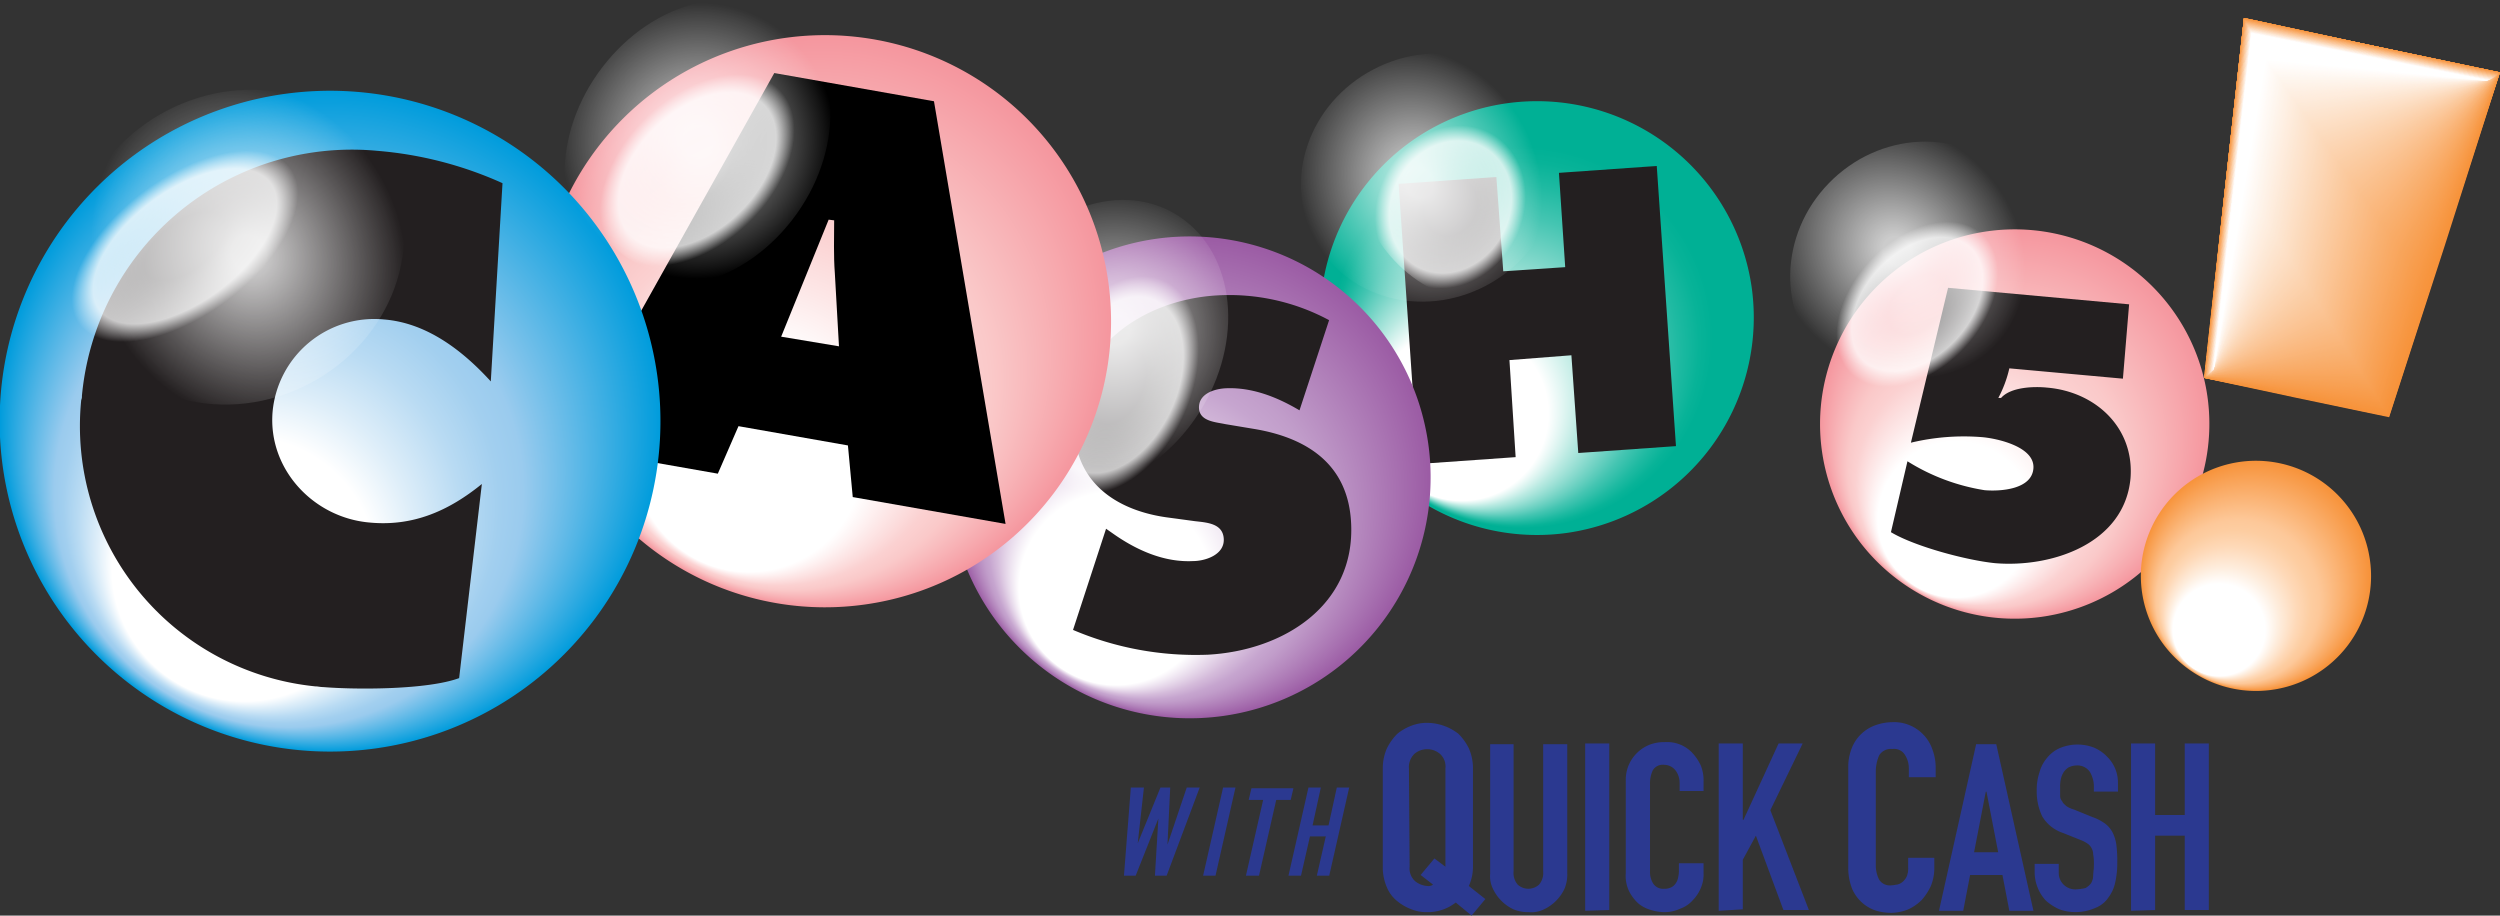 <svg xmlns="http://www.w3.org/2000/svg" xmlns:xlink="http://www.w3.org/1999/xlink" viewBox="0 0 363.18 133.01"><rect x="0" y="0" width="363.18" height="133.01" fill="#333333" stroke="none"/><defs><style>.cls-1{fill:#2b3990;}.cls-2{fill:url(#radial-gradient);}.cls-233,.cls-3{fill:#231f20;}.cls-3{fill-rule:evenodd;}.cls-4{fill:#f79239;}.cls-5{fill:#f7923a;}.cls-6{fill:#f7933b;}.cls-7{fill:#f7943c;}.cls-8{fill:#f7943d;}.cls-9{fill:#f7953e;}.cls-10{fill:#f7953f;}.cls-11{fill:#f79640;}.cls-12{fill:#f79641;}.cls-13{fill:#f79742;}.cls-14{fill:#f79843;}.cls-15{fill:#f79844;}.cls-16{fill:#f79845;}.cls-17{fill:#f79945;}.cls-18{fill:#f89946;}.cls-19{fill:#f89a47;}.cls-20{fill:#f89a48;}.cls-21{fill:#f89b49;}.cls-22{fill:#f89b4a;}.cls-23{fill:#f89c4b;}.cls-24{fill:#f89c4c;}.cls-25{fill:#f89d4c;}.cls-26{fill:#f89d4d;}.cls-27{fill:#f89e4e;}.cls-28{fill:#f89e4f;}.cls-29{fill:#f89e50;}.cls-30{fill:#f89f50;}.cls-31{fill:#f89f51;}.cls-32{fill:#f8a052;}.cls-33{fill:#f8a053;}.cls-34{fill:#f8a153;}.cls-35{fill:#f8a154;}.cls-36{fill:#f8a155;}.cls-37{fill:#f8a256;}.cls-38{fill:#f8a257;}.cls-39{fill:#f8a357;}.cls-40{fill:#f8a358;}.cls-41{fill:#f8a459;}.cls-42{fill:#f8a45a;}.cls-43{fill:#f8a55b;}.cls-44{fill:#f8a55c;}.cls-45{fill:#f8a65d;}.cls-46{fill:#f9a75e;}.cls-47{fill:#f9a75f;}.cls-48{fill:#f9a760;}.cls-49{fill:#f9a861;}.cls-50{fill:#f9a962;}.cls-51{fill:#f9a963;}.cls-52{fill:#f9aa64;}.cls-53{fill:#f9aa65;}.cls-54{fill:#f9ab66;}.cls-55{fill:#f9ab67;}.cls-56{fill:#f9ac68;}.cls-57{fill:#f9ac69;}.cls-58{fill:#f9ad6a;}.cls-59{fill:#f9ad6b;}.cls-60{fill:#f9ae6b;}.cls-61{fill:#f9ae6c;}.cls-62{fill:#f9af6d;}.cls-63{fill:#f9af6e;}.cls-64{fill:#f9af6f;}.cls-65{fill:#f9b06f;}.cls-66{fill:#f9b070;}.cls-67{fill:#f9b171;}.cls-68{fill:#f9b172;}.cls-69{fill:#f9b272;}.cls-70{fill:#f9b273;}.cls-71{fill:#f9b274;}.cls-72{fill:#f9b375;}.cls-73{fill:#f9b376;}.cls-74{fill:#f9b476;}.cls-75{fill:#fab477;}.cls-76{fill:#fab578;}.cls-77{fill:#fab579;}.cls-78{fill:#fab67a;}.cls-79{fill:#fab67b;}.cls-80{fill:#fab77c;}.cls-81{fill:#fab77d;}.cls-82{fill:#fab87d;}.cls-83{fill:#fab87e;}.cls-84{fill:#fab87f;}.cls-85{fill:#fab980;}.cls-86{fill:#faba81;}.cls-87{fill:#faba82;}.cls-88{fill:#fabb83;}.cls-89{fill:#fabb84;}.cls-90{fill:#fabc85;}.cls-91{fill:#fabc86;}.cls-92{fill:#fabd87;}.cls-93{fill:#fabe88;}.cls-94{fill:#fabe89;}.cls-95{fill:#fabe8a;}.cls-96{fill:#fabf8b;}.cls-97{fill:#fac08c;}.cls-98{fill:#fac08d;}.cls-99{fill:#fac18e;}.cls-100{fill:#fac18f;}.cls-101{fill:#fbc290;}.cls-102{fill:#fbc291;}.cls-103{fill:#fbc392;}.cls-104{fill:#fbc493;}.cls-105{fill:#fbc494;}.cls-106{fill:#fbc495;}.cls-107{fill:#fbc595;}.cls-108{fill:#fbc596;}.cls-109{fill:#fbc697;}.cls-110{fill:#fbc698;}.cls-111{fill:#fbc799;}.cls-112{fill:#fbc79a;}.cls-113{fill:#fbc89b;}.cls-114{fill:#fbc89c;}.cls-115{fill:#fbc99c;}.cls-116{fill:#fbc99d;}.cls-117{fill:#fbca9e;}.cls-118{fill:#fbca9f;}.cls-119{fill:#fbcba0;}.cls-120{fill:#fbcba1;}.cls-121{fill:#fbcca2;}.cls-122{fill:#fbcca3;}.cls-123{fill:#fbcda3;}.cls-124{fill:#fbcda4;}.cls-125{fill:#fbcda5;}.cls-126{fill:#fbcea6;}.cls-127{fill:#fbcfa7;}.cls-128{fill:#fbcfa8;}.cls-129{fill:#fcd0a9;}.cls-130{fill:#fcd0aa;}.cls-131{fill:#fcd1ab;}.cls-132{fill:#fcd1ac;}.cls-133{fill:#fcd2ad;}.cls-134{fill:#fcd3ae;}.cls-135{fill:#fcd3af;}.cls-136{fill:#fcd3b0;}.cls-137{fill:#fcd4b1;}.cls-138{fill:#fcd5b2;}.cls-139{fill:#fcd5b3;}.cls-140{fill:#fcd6b4;}.cls-141{fill:#fcd6b5;}.cls-142{fill:#fcd7b6;}.cls-143{fill:#fcd7b7;}.cls-144{fill:#fcd8b8;}.cls-145{fill:#fcd9b9;}.cls-146{fill:#fcd9ba;}.cls-147{fill:#fcd9bb;}.cls-148{fill:#fcdabb;}.cls-149{fill:#fcdabc;}.cls-150{fill:#fcdbbd;}.cls-151{fill:#fcdbbe;}.cls-152{fill:#fcdcbf;}.cls-153{fill:#fcdcc0;}.cls-154{fill:#fcddc1;}.cls-155{fill:#fdddc2;}.cls-156{fill:#fddec2;}.cls-157{fill:#fddec3;}.cls-158{fill:#fddfc4;}.cls-159{fill:#fddfc5;}.cls-160{fill:#fddfc6;}.cls-161{fill:#fde0c6;}.cls-162{fill:#fde0c7;}.cls-163{fill:#fde1c8;}.cls-164{fill:#fde1c9;}.cls-165{fill:#fde2c9;}.cls-166{fill:#fde2ca;}.cls-167{fill:#fde2cb;}.cls-168{fill:#fde3cc;}.cls-169{fill:#fde3cd;}.cls-170{fill:#fde4cd;}.cls-171{fill:#fde4ce;}.cls-172{fill:#fde4cf;}.cls-173{fill:#fde5d0;}.cls-174{fill:#fde6d1;}.cls-175{fill:#fde6d2;}.cls-176{fill:#fde7d3;}.cls-177{fill:#fde7d4;}.cls-178{fill:#fde8d5;}.cls-179{fill:#fde8d6;}.cls-180{fill:#fde9d7;}.cls-181{fill:#fdead8;}.cls-182{fill:#fdead9;}.cls-183{fill:#fdeada;}.cls-184{fill:#feebdb;}.cls-185{fill:#feecdc;}.cls-186{fill:#feecdd;}.cls-187{fill:#feedde;}.cls-188{fill:#feeddf;}.cls-189{fill:#feeee0;}.cls-190{fill:#feeee1;}.cls-191{fill:#feefe1;}.cls-192{fill:#feefe2;}.cls-193{fill:#fef0e3;}.cls-194{fill:#fef0e4;}.cls-195{fill:#fef0e5;}.cls-196{fill:#fef1e5;}.cls-197{fill:#fef1e6;}.cls-198{fill:#fef2e7;}.cls-199{fill:#fef2e8;}.cls-200{fill:#fef3e8;}.cls-201{fill:#fef3e9;}.cls-202{fill:#fef3ea;}.cls-203{fill:#fef4eb;}.cls-204{fill:#fef4ec;}.cls-205{fill:#fef5ec;}.cls-206{fill:#fef5ed;}.cls-207{fill:#fef6ee;}.cls-208{fill:#fef6ef;}.cls-209{fill:#fef7f0;}.cls-210{fill:#fef7f1;}.cls-211{fill:#fef8f2;}.cls-212{fill:#fef8f3;}.cls-213{fill:#fff9f3;}.cls-214{fill:#fff9f4;}.cls-215{fill:#fff9f5;}.cls-216{fill:#fffaf6;}.cls-217{fill:#fffbf7;}.cls-218{fill:#fffbf8;}.cls-219{fill:#fffcf9;}.cls-220{fill:#fffcfa;}.cls-221{fill:#fffdfb;}.cls-222{fill:#fffdfc;}.cls-223{fill:#fffefd;}.cls-224{fill:#fffffe;}.cls-225{fill:#fff;}.cls-226{fill:url(#radial-gradient-2);}.cls-227{fill:url(#radial-gradient-3);}.cls-228{fill:url(#radial-gradient-4);}.cls-229,.cls-230,.cls-234,.cls-235,.cls-236,.cls-237,.cls-238,.cls-239,.cls-240,.cls-241{isolation:isolate;opacity:0.75;}.cls-229{fill:url(#radial-gradient-5);}.cls-230{fill:url(#radial-gradient-6);}.cls-231{fill:url(#radial-gradient-7);}.cls-232{fill:url(#radial-gradient-8);}.cls-234{fill:url(#radial-gradient-9);}.cls-235{fill:url(#radial-gradient-10);}.cls-236{fill:url(#radial-gradient-11);}.cls-237{fill:url(#radial-gradient-12);}.cls-238{fill:url(#radial-gradient-13);}.cls-239{fill:url(#radial-gradient-14);}.cls-240{fill:url(#radial-gradient-15);}.cls-241{fill:url(#radial-gradient-16);}</style><radialGradient id="radial-gradient" cx="292.67" cy="529.6" fx="278.422" fy="552.734" r="28.28" gradientTransform="translate(0 -468)" gradientUnits="userSpaceOnUse"><stop offset="0.4" stop-color="#fff"/><stop offset="0.51" stop-color="#fde8e8"/><stop offset="0.63" stop-color="#fbd1d1"/><stop offset="0.71" stop-color="#fac9c9"/><stop offset="1" stop-color="#f5969e"/></radialGradient><radialGradient id="radial-gradient-2" cx="327.65" cy="551.61" fx="318.834" fy="564.783" r="16.74" gradientTransform="translate(0 -468)" gradientUnits="userSpaceOnUse"><stop offset="0.4" stop-color="#fff"/><stop offset="0.48" stop-color="#feeddd"/><stop offset="0.58" stop-color="#fed9b8"/><stop offset="0.66" stop-color="#fdcda1"/><stop offset="0.71" stop-color="#fdc899"/><stop offset="1" stop-color="#f79239"/></radialGradient><radialGradient id="radial-gradient-3" cx="223.28" cy="514.21" fx="204.987" fy="537.416" r="31.51" gradientTransform="translate(0 -468)" gradientUnits="userSpaceOnUse"><stop offset="0.4" stop-color="#fff"/><stop offset="0.5" stop-color="#baeae2"/><stop offset="0.61" stop-color="#79d5c7"/><stop offset="0.7" stop-color="#45c5b2"/><stop offset="0.78" stop-color="#1fbaa2"/><stop offset="0.84" stop-color="#08b398"/><stop offset="0.88" stop-color="#00b095"/><stop offset="1" stop-color="#00b095"/></radialGradient><radialGradient id="radial-gradient-4" cx="172.77" cy="537.31" fx="154.955" fy="564.245" r="35.09" gradientTransform="translate(0 -468)" gradientUnits="userSpaceOnUse"><stop offset="0.4" stop-color="#fff"/><stop offset="0.48" stop-color="#ece1ef"/><stop offset="0.58" stop-color="#d5bcdb"/><stop offset="0.66" stop-color="#c6a5cf"/><stop offset="0.71" stop-color="#c19dca"/><stop offset="1" stop-color="#9b5ba4"/></radialGradient><radialGradient id="radial-gradient-5" cx="-506.04" cy="765.73" r="12.87" gradientTransform="matrix(0.57, -1.16, 0.73, 0.4, -108.3, -837.38)" gradientUnits="userSpaceOnUse"><stop offset="0.36" stop-color="#fff" stop-opacity="0.8"/><stop offset="0.81" stop-color="#fff"/><stop offset="1" stop-color="#fff" stop-opacity="0"/></radialGradient><radialGradient id="radial-gradient-6" cx="-204.84" cy="636.47" r="18.16" gradientTransform="matrix(0.93, -0.59, 0.59, 0.93, -23.18, -664.86)" gradientUnits="userSpaceOnUse"><stop offset="0.11" stop-color="#fff"/><stop offset="0.92" stop-color="#fff" stop-opacity="0.1"/><stop offset="1" stop-color="#fff" stop-opacity="0"/></radialGradient><radialGradient id="radial-gradient-7" cx="119.84" cy="514.71" fx="101.405" fy="547.645" r="41.53" xlink:href="#radial-gradient"/><radialGradient id="radial-gradient-8" cx="47.98" cy="529.21" fx="27.136" fy="565.009" r="47.98" gradientTransform="translate(0 -468)" gradientUnits="userSpaceOnUse"><stop offset="0.4" stop-color="#fff"/><stop offset="0.48" stop-color="#deeef9"/><stop offset="0.58" stop-color="#b9dbf3"/><stop offset="0.66" stop-color="#a2cfef"/><stop offset="0.71" stop-color="#9acbee"/><stop offset="1" stop-color="#009cdc"/></radialGradient><radialGradient id="radial-gradient-9" cx="-71.25" cy="366.21" r="18.15" gradientTransform="matrix(1.26, 0.07, 0.07, 1.36, 100.3, -456.2)" xlink:href="#radial-gradient-6"/><radialGradient id="radial-gradient-10" cx="-344.22" cy="849.35" r="12.87" gradientTransform="matrix(1.2, -0.87, 0.44, 0.64, 66.22, -807.27)" xlink:href="#radial-gradient-5"/><radialGradient id="radial-gradient-11" cx="-429.74" cy="763.59" r="12.89" gradientTransform="matrix(0.96, -0.87, 0.53, 0.64, 109.14, -837.85)" xlink:href="#radial-gradient-5"/><radialGradient id="radial-gradient-12" cx="-209.86" cy="579.7" r="18.14" gradientTransform="matrix(0.98, -0.51, 0.5, 0.98, 17.18, -654.67)" xlink:href="#radial-gradient-6"/><radialGradient id="radial-gradient-13" cx="-297.44" cy="813.12" r="12.87" gradientTransform="matrix(0.65, -0.68, 0.55, 0.62, -43.18, -676.33)" xlink:href="#radial-gradient-5"/><radialGradient id="radial-gradient-14" cx="155.71" cy="485.29" r="18.17" gradientTransform="matrix(0.98, 0.06, 0.06, 1.07, 24.48, -502.03)" xlink:href="#radial-gradient-6"/><radialGradient id="radial-gradient-15" cx="-248.3" cy="922.35" r="12.87" gradientTransform="matrix(0.77, -0.76, 0.49, 0.54, 17.75, -642.57)" gradientUnits="userSpaceOnUse"><stop offset="0.36" stop-color="#fff" stop-opacity="0.5"/><stop offset="0.81" stop-color="#fff"/><stop offset="1" stop-color="#fff" stop-opacity="0"/></radialGradient><radialGradient id="radial-gradient-16" cx="49.48" cy="608.69" r="18.14" gradientTransform="matrix(0.95, -0.25, 0.39, 0.99, -8.8, -553.81)" xlink:href="#radial-gradient-6"/></defs><g id="Layer_2" data-name="Layer 2"><g id="Layer_1-2" data-name="Layer 1"><path class="cls-1" d="M174.28,114.41l-4.8,12.8h-1.7l.5-8.3h0l-3.3,8.3h-1.7l1-12.8h1.9l-.9,8.1h0l3.3-8.1H170l-.4,8.3h0l2.8-8.3Z"/><path class="cls-1" d="M174.78,127.21l2.9-12.8h1.8l-2.9,12.8Z"/><path class="cls-1" d="M181,127.21l2.5-11h-2.1l.4-1.7h6.1l-.4,1.7h-2.1l-2.5,11Z"/><path class="cls-1" d="M187.18,127.21l2.9-12.8h1.8l-1.2,5.5H193l1.2-5.5H196l-2.9,12.8h-1.8l1.3-5.7h-2.3l-1.3,5.7Z"/><path class="cls-1" d="M200.88,111.61a7.17,7.17,0,0,1,.6-2.9,8,8,0,0,1,1.5-2.1,7.19,7.19,0,0,1,2.1-1.2,6.2,6.2,0,0,1,2.3-.4,7.49,7.49,0,0,1,4.5,1.6,8,8,0,0,1,1.5,2.1,7.17,7.17,0,0,1,.6,2.9v14.3a6.71,6.71,0,0,1-.6,2.8l2.4,1.9-2,2.4-2.3-1.9a6.56,6.56,0,0,1-4.1,1.4,5.87,5.87,0,0,1-2.3-.4,7.19,7.19,0,0,1-2.1-1.2,5,5,0,0,1-1.5-2,7.17,7.17,0,0,1-.6-2.9Zm3.9,14.3a2.46,2.46,0,0,0,.8,2.1,3.12,3.12,0,0,0,1.8.7,1.08,1.08,0,0,0,.8-.2l-1.8-1.4,2-2.4,1.6,1.2v-14.3a2.46,2.46,0,0,0-.8-2.1,2.87,2.87,0,0,0-3.7,0,2.65,2.65,0,0,0-.8,2.1Z"/><path class="cls-1" d="M227.68,108.11v18.8a5.38,5.38,0,0,1-.4,2.2,6.25,6.25,0,0,1-3,3,4.13,4.13,0,0,1-2.2.4,5.7,5.7,0,0,1-2.2-.4,6.25,6.25,0,0,1-3-3,4.13,4.13,0,0,1-.4-2.2v-18.8h3.4v18.5a2.56,2.56,0,0,0,.6,1.9,2.3,2.3,0,0,0,3.1,0,2.56,2.56,0,0,0,.6-1.9v-18.5Z"/><path class="cls-1" d="M230.28,132.31V108h3.5v24.2Z"/><path class="cls-1" d="M247.48,125.41v1.5a4.92,4.92,0,0,1-.4,2.1,5.67,5.67,0,0,1-1.2,1.8,4.39,4.39,0,0,1-1.8,1.2,5.45,5.45,0,0,1-2.2.5,6.93,6.93,0,0,1-2-.3,5.08,5.08,0,0,1-1.8-.9,6.23,6.23,0,0,1-1.4-1.8,5.2,5.2,0,0,1-.5-2.7v-13.4a5.38,5.38,0,0,1,.4-2.2,5.52,5.52,0,0,1,3-3,5.87,5.87,0,0,1,2.3-.4,5,5,0,0,1,4,1.6,7.07,7.07,0,0,1,1.2,1.8,5.87,5.87,0,0,1,.4,2.3v1.4H244v-1.2a3,3,0,0,0-.6-1.8,2.09,2.09,0,0,0-1.6-.8,1.69,1.69,0,0,0-1.7.8,4.48,4.48,0,0,0-.4,2v12.7a3.09,3.09,0,0,0,.5,1.8,1.73,1.73,0,0,0,1.6.7,1.7,1.7,0,0,0,.7-.1,1.61,1.61,0,0,0,.7-.4,2.18,2.18,0,0,0,.5-.8,5,5,0,0,0,.2-1.2v-1.2Z"/><path class="cls-1" d="M249.68,132.31V108h3.5v11.1h.1l5.1-11.1h3.5l-4.7,9.7,5.6,14.5h-3.7l-4-10.8-1.9,3.5v7.2Z"/><path class="cls-1" d="M281,124.61v1.7a6.87,6.87,0,0,1-.5,2.4,8.58,8.58,0,0,1-1.3,2,6.61,6.61,0,0,1-2,1.4,6.87,6.87,0,0,1-2.4.5,7.8,7.8,0,0,1-2.2-.3,5.64,5.64,0,0,1-2-1.1,5.85,5.85,0,0,1-1.5-2,8.15,8.15,0,0,1-.6-3.1v-14.9a7.42,7.42,0,0,1,.5-2.5,5.75,5.75,0,0,1,3.3-3.3,7.51,7.51,0,0,1,2.6-.5,5.88,5.88,0,0,1,4.5,1.8,5.71,5.71,0,0,1,1.3,2.1,7.51,7.51,0,0,1,.5,2.6v1.5h-3.9v-1.3a3.61,3.61,0,0,0-.6-2,1.84,1.84,0,0,0-1.8-.8,2,2,0,0,0-1.9.9,5.93,5.93,0,0,0-.5,2.3v13.8a4.55,4.55,0,0,0,.5,2,1.84,1.84,0,0,0,1.8.8c.3,0,.6-.1.8-.1a2,2,0,0,0,.8-.4,2.41,2.41,0,0,0,.6-.8,3,3,0,0,0,.2-1.3v-1.4Z"/><path class="cls-1" d="M281.68,132.31l5.4-24.2H290l5.4,24.2h-3.5l-1-5.2h-4.7l-1,5.2Zm8.6-8.5-1.7-8.8h-.1l-1.7,8.8Z"/><path class="cls-1" d="M307.68,115h-3.5v-.8a4.2,4.2,0,0,0-.6-2.1,2.2,2.2,0,0,0-1.9-.9,2.66,2.66,0,0,0-1.2.3,2.34,2.34,0,0,0-.7.7,3,3,0,0,0-.4,1,4.87,4.87,0,0,0-.1,1.2v1.2a1.14,1.14,0,0,0,.3.8c.1.3.4.5.6.7a3.7,3.7,0,0,0,1.1.5l2.7,1.1a6.92,6.92,0,0,1,1.9,1,3.81,3.81,0,0,1,1.1,1.4,5.92,5.92,0,0,1,.5,1.9,19.27,19.27,0,0,1,.1,2.4,12.65,12.65,0,0,1-.3,2.8,5.54,5.54,0,0,1-1,2.2,4,4,0,0,1-1.9,1.5,7.06,7.06,0,0,1-2.8.6,6.72,6.72,0,0,1-2.4-.4,7.61,7.61,0,0,1-1.9-1.2,5.67,5.67,0,0,1-1.2-1.8,5.93,5.93,0,0,1-.5-2.3v-1.3h3.5v1.2a2.39,2.39,0,0,0,2.5,2.5,6.75,6.75,0,0,0,1.4-.2,2.7,2.7,0,0,0,.8-.7,2.28,2.28,0,0,0,.3-1.1c0-.4.1-.9.1-1.5a7.59,7.59,0,0,0-.1-1.6,1.93,1.93,0,0,0-.3-1,1.7,1.7,0,0,0-.6-.6,4.67,4.67,0,0,0-1-.5l-2.5-1a5.51,5.51,0,0,1-3-2.4,8.38,8.38,0,0,1-.8-3.8,7.83,7.83,0,0,1,.4-2.6,5.29,5.29,0,0,1,1.1-2.1,4.89,4.89,0,0,1,1.8-1.4,6.66,6.66,0,0,1,5-.1,5.86,5.86,0,0,1,1.9,1.3,5.29,5.29,0,0,1,1.6,3.8Z"/><path class="cls-1" d="M309.58,132.31V108h3.5v10.4h4.3V108h3.5v24.2h-3.5v-10.8h-4.3v10.8Z"/><path class="cls-2" d="M320.68,57.61a28.28,28.28,0,1,0-24.1,32,28.31,28.31,0,0,0,24.1-32Z"/><path class="cls-3" d="M283,41.81l-5.4,22.5a33,33,0,0,1,10.4-.8c2.2.2,7.6,1.4,7.4,4.5s-4.8,3.4-7.1,3.2a29.83,29.83,0,0,1-11.2-4.2l-2.4,10.3c3.5,2.1,11.1,4.1,15.1,4.5,8.2.7,18.8-2.8,19.7-12.3.6-7.4-5.1-12.6-12.1-13.2-1.9-.2-5.3-.1-6.7,1.5h-.4a17.2,17.2,0,0,0,1.6-4.3l16.5,1.5.9-10.8L283,41.81Z"/><polygon class="cls-4" points="347.07 60.61 355.18 35.61 363.18 10.51 344.57 6.61 325.98 2.61 323.07 28.71 320.18 54.91 333.68 57.81 347.07 60.61"/><polygon class="cls-5" points="325.98 2.61 323.07 28.71 320.18 54.91 333.68 57.71 343.07 59.71 347.07 60.51 347.07 60.51 347.07 60.51 352.98 42.11 355.07 35.51 358.07 26.31 363.18 10.51 344.57 6.61 325.98 2.61"/><polygon class="cls-6" points="325.98 2.61 323.07 28.71 320.27 54.91 333.57 57.61 342.98 59.51 346.98 60.31 346.98 60.31 346.98 60.31 352.88 41.91 354.98 35.41 357.98 26.21 363.18 10.51 344.57 6.61 325.98 2.61"/><polygon class="cls-6" points="325.98 2.61 323.07 28.81 320.27 54.91 333.57 57.51 342.98 59.41 346.88 60.21 346.88 60.21 346.88 60.21 352.77 41.81 354.88 35.31 357.98 26.21 363.18 10.51 344.57 6.61 325.98 2.61"/><polygon class="cls-7" points="325.98 2.61 323.07 28.81 320.27 54.91 333.48 57.51 342.88 59.31 346.77 60.11 346.77 60.11 346.77 60.11 352.68 41.71 354.88 35.11 357.88 26.11 363.18 10.51 344.57 6.61 325.98 2.61"/><polygon class="cls-8" points="325.98 2.61 323.07 28.81 320.27 54.91 333.48 57.41 342.77 59.21 346.68 60.01 346.68 60.01 346.68 60.01 352.57 41.51 354.77 35.01 357.88 26.11 363.18 10.51 344.57 6.61 325.98 2.61"/><polygon class="cls-9" points="325.98 2.71 323.07 28.81 320.27 54.91 333.48 57.31 342.77 59.11 346.68 59.81 346.68 59.81 346.68 59.81 352.48 41.41 354.68 34.91 357.77 26.01 363.07 10.51 344.57 6.61 325.98 2.71"/><polygon class="cls-9" points="325.98 2.71 323.07 28.81 320.27 54.91 333.38 57.31 342.68 59.01 346.57 59.71 346.57 59.71 346.57 59.71 352.38 41.31 354.57 34.81 357.77 25.91 363.07 10.51 344.57 6.61 325.98 2.71"/><polygon class="cls-10" points="325.98 2.71 323.07 28.81 320.27 54.91 333.38 57.21 342.57 58.91 346.48 59.61 346.48 59.61 346.48 59.61 352.27 41.11 354.57 34.71 357.68 25.91 363.07 10.51 344.57 6.61 325.98 2.71"/><polygon class="cls-11" points="325.98 2.71 323.07 28.81 320.27 54.81 333.27 57.11 342.48 58.81 346.38 59.41 346.38 59.41 346.38 59.41 352.18 41.01 354.48 34.61 357.68 25.81 363.07 10.61 344.57 6.61 325.98 2.71"/><polygon class="cls-12" points="325.98 2.71 323.07 28.81 320.27 54.81 333.27 57.11 342.48 58.61 346.27 59.31 346.27 59.31 346.27 59.31 352.07 40.91 354.38 34.51 357.57 25.71 363.07 10.61 344.57 6.61 325.98 2.71"/><polygon class="cls-13" points="325.98 2.71 323.18 28.81 320.27 54.81 333.27 57.01 342.38 58.51 346.18 59.21 346.18 59.21 346.18 59.21 351.98 40.71 354.27 34.41 357.57 25.71 363.07 10.61 344.57 6.61 325.98 2.71"/><polygon class="cls-13" points="325.98 2.71 323.18 28.81 320.27 54.81 333.18 56.91 342.27 58.41 346.18 59.01 346.18 59.01 346.18 59.01 351.88 40.61 354.27 34.31 357.48 25.61 363.07 10.61 344.57 6.61 325.98 2.71"/><polygon class="cls-14" points="325.98 2.71 323.18 28.81 320.27 54.81 333.18 56.91 342.27 58.31 346.07 58.91 346.07 58.91 346.07 58.91 351.77 40.51 354.18 34.21 357.48 25.51 363.07 10.61 344.57 6.61 325.98 2.71"/><polygon class="cls-15" points="325.98 2.71 323.18 28.81 320.27 54.81 333.18 56.81 342.18 58.21 345.98 58.81 345.98 58.81 345.98 58.81 351.68 40.31 354.07 34.11 357.38 25.51 363.07 10.61 344.57 6.61 325.98 2.71"/><polygon class="cls-16" points="325.98 2.71 323.18 28.81 320.27 54.81 333.07 56.71 342.07 58.11 345.88 58.61 345.88 58.61 345.88 58.61 351.57 40.21 353.98 34.01 357.38 25.41 363.07 10.61 344.57 6.71 325.98 2.71"/><polygon class="cls-17" points="325.98 2.71 323.18 28.81 320.27 54.81 333.07 56.71 342.07 58.01 345.77 58.51 345.77 58.51 345.77 58.51 351.57 40.11 353.98 33.91 357.27 25.41 363.07 10.61 344.57 6.71 325.98 2.71"/><polygon class="cls-18" points="325.98 2.81 323.18 28.81 320.27 54.81 332.98 56.61 341.98 57.91 345.68 58.41 345.68 58.41 345.68 58.41 351.48 40.01 353.88 33.81 357.27 25.31 363.07 10.61 344.57 6.71 325.98 2.81"/><polygon class="cls-19" points="325.98 2.81 323.18 28.81 320.27 54.81 332.98 56.51 341.88 57.71 345.68 58.31 345.68 58.31 345.68 58.31 351.38 39.81 353.77 33.71 357.18 25.21 363.07 10.61 344.57 6.71 325.98 2.81"/><polygon class="cls-20" points="325.98 2.81 323.18 28.81 320.27 54.81 332.98 56.51 341.77 57.61 345.57 58.11 345.57 58.11 345.57 58.11 351.27 39.71 353.68 33.61 357.18 25.21 363.07 10.61 344.57 6.71 325.98 2.81"/><polygon class="cls-21" points="326.07 2.81 323.18 28.81 320.27 54.81 332.88 56.41 341.77 57.51 345.48 58.01 345.48 58.01 345.48 58.01 351.18 39.61 353.68 33.51 357.07 25.11 363.07 10.61 344.57 6.71 326.07 2.81"/><polygon class="cls-21" points="326.07 2.81 323.18 28.81 320.38 54.81 332.88 56.31 341.68 57.41 345.38 57.91 345.38 57.91 345.38 57.91 351.07 39.41 353.57 33.41 357.07 25.01 362.98 10.61 344.57 6.71 326.07 2.81"/><polygon class="cls-22" points="326.07 2.81 323.18 28.81 320.38 54.81 332.77 56.31 341.57 57.31 345.27 57.71 345.27 57.71 345.27 57.71 350.98 39.31 353.48 33.31 356.98 25.01 362.98 10.61 344.57 6.71 326.07 2.81"/><polygon class="cls-23" points="326.07 2.81 323.18 28.81 320.38 54.81 332.77 56.21 341.57 57.21 345.18 57.61 345.18 57.61 345.18 57.61 350.88 39.21 353.38 33.21 356.98 24.91 362.98 10.61 344.57 6.71 326.07 2.81"/><polygon class="cls-24" points="326.07 2.81 323.18 28.81 320.38 54.81 332.77 56.11 341.48 57.11 345.18 57.51 345.18 57.51 345.18 57.51 350.77 39.01 353.38 33.11 356.88 24.81 362.98 10.61 344.48 6.71 326.07 2.81"/><polygon class="cls-25" points="326.07 2.81 323.18 28.81 320.38 54.81 332.68 56.11 341.38 57.01 345.07 57.31 345.07 57.31 345.07 57.31 350.68 38.91 353.27 33.01 356.88 24.81 362.98 10.61 344.48 6.71 326.07 2.81"/><polygon class="cls-26" points="326.07 2.81 323.18 28.81 320.38 54.81 332.68 56.01 341.38 56.81 344.98 57.21 344.98 57.21 344.98 57.21 350.57 38.81 353.18 32.91 356.77 24.71 362.98 10.61 344.48 6.71 326.07 2.81"/><polygon class="cls-27" points="326.07 2.81 323.18 28.81 320.38 54.81 332.57 55.91 341.27 56.71 344.88 57.11 344.88 57.11 344.88 57.11 350.48 38.61 353.07 32.81 356.77 24.71 362.98 10.61 344.48 6.71 326.07 2.81"/><polygon class="cls-28" points="326.07 2.81 323.18 28.81 320.38 54.81 332.57 55.91 341.18 56.61 344.77 56.91 344.77 56.91 344.77 56.91 350.38 38.51 353.07 32.71 356.68 24.61 362.98 10.61 344.48 6.71 326.07 2.81"/><polygon class="cls-29" points="326.07 2.91 323.18 28.81 320.38 54.71 332.57 55.81 341.07 56.51 344.77 56.81 344.77 56.81 344.77 56.81 350.27 38.41 352.98 32.61 356.68 24.51 362.98 10.61 344.48 6.81 326.07 2.91"/><polygon class="cls-30" points="326.07 2.91 323.18 28.81 320.38 54.71 332.48 55.71 341.07 56.41 344.68 56.71 344.68 56.71 344.68 56.71 350.18 38.21 352.88 32.51 356.57 24.51 362.98 10.71 344.48 6.81 326.07 2.91"/><polygon class="cls-31" points="326.07 2.91 323.27 28.81 320.38 54.71 332.48 55.61 340.98 56.31 344.57 56.61 344.57 56.61 344.57 56.61 350.07 38.11 352.77 32.41 356.57 24.41 362.98 10.71 344.48 6.81 326.07 2.91"/><polygon class="cls-32" points="326.07 2.91 323.27 28.81 320.38 54.71 332.48 55.61 340.88 56.21 344.48 56.41 344.48 56.41 344.48 56.41 350.07 38.01 352.77 32.31 356.48 24.31 362.98 10.71 344.48 6.81 326.07 2.91"/><polygon class="cls-33" points="326.07 2.91 323.27 28.81 320.38 54.71 332.38 55.51 340.88 56.11 344.38 56.31 344.38 56.31 344.38 56.31 349.98 37.91 352.68 32.21 356.48 24.31 362.98 10.71 344.48 6.81 326.07 2.91"/><polygon class="cls-34" points="326.07 2.91 323.27 28.81 320.38 54.71 332.38 55.41 340.77 56.01 344.27 56.21 344.27 56.21 344.27 56.21 349.88 37.71 352.57 32.11 356.38 24.21 362.98 10.71 344.48 6.81 326.07 2.91"/><polygon class="cls-35" points="326.07 2.91 323.27 28.81 320.38 54.71 332.27 55.41 340.68 55.81 344.27 56.01 344.27 56.01 344.27 56.01 349.77 37.61 352.48 32.01 356.38 24.21 362.98 10.71 344.48 6.81 326.07 2.91"/><polygon class="cls-36" points="326.07 2.91 323.27 28.81 320.38 54.71 332.27 55.31 340.68 55.71 344.18 55.91 344.18 55.91 344.18 55.91 349.68 37.51 352.48 31.91 356.27 24.11 362.88 10.71 344.48 6.81 326.07 2.91"/><polygon class="cls-37" points="326.07 2.91 323.27 28.81 320.38 54.71 332.27 55.21 340.57 55.61 344.07 55.81 344.07 55.81 344.07 55.81 349.57 37.31 352.38 31.81 356.27 24.01 362.88 10.71 344.48 6.81 326.07 2.91"/><polygon class="cls-38" points="326.07 2.91 323.27 28.81 320.38 54.71 332.18 55.21 340.48 55.51 343.98 55.61 343.98 55.61 343.98 55.61 349.48 37.21 352.27 31.71 356.18 24.01 362.88 10.71 344.48 6.81 326.07 2.91"/><polygon class="cls-39" points="326.07 2.91 323.27 28.81 320.38 54.71 332.18 55.11 340.48 55.41 343.88 55.51 343.88 55.51 343.88 55.51 349.38 37.11 352.18 31.51 356.18 23.91 362.88 10.71 344.48 6.81 326.07 2.91"/><polygon class="cls-40" points="326.07 3.01 323.27 28.81 320.48 54.71 332.07 55.01 340.38 55.31 343.77 55.41 343.77 55.41 343.77 55.41 349.27 36.91 352.18 31.41 356.07 23.81 362.88 10.71 344.48 6.81 326.07 3.01"/><polygon class="cls-41" points="326.07 3.01 323.27 28.81 320.48 54.71 332.07 55.01 340.27 55.21 343.77 55.21 343.77 55.21 343.77 55.21 349.18 36.81 352.07 31.31 356.07 23.81 362.88 10.71 344.48 6.81 326.07 3.01"/><polygon class="cls-42" points="326.18 3.01 323.27 28.81 320.48 54.71 332.07 54.91 340.18 55.11 343.68 55.11 343.68 55.11 343.68 55.11 349.07 36.71 351.98 31.21 355.98 23.71 362.88 10.71 344.48 6.81 326.18 3.01"/><polygon class="cls-42" points="326.18 3.01 323.27 28.81 320.48 54.71 331.98 54.81 340.18 54.91 343.57 55.01 343.57 55.01 343.57 55.01 348.98 36.51 351.88 31.11 355.98 23.61 362.88 10.71 344.48 6.81 326.18 3.01"/><polygon class="cls-43" points="326.18 3.01 323.27 28.81 320.48 54.71 331.98 54.81 340.07 54.81 343.48 54.91 343.48 54.91 343.48 54.91 348.88 36.41 351.88 31.01 355.88 23.61 362.88 10.71 344.48 6.91 326.18 3.01"/><polygon class="cls-44" points="326.18 3.01 323.27 28.81 320.48 54.71 331.98 54.71 339.98 54.71 343.38 54.71 343.38 54.71 343.38 54.71 348.77 36.31 351.77 30.91 355.88 23.51 362.88 10.71 344.48 6.91 326.18 3.01"/><polygon class="cls-45" points="326.18 3.01 323.27 28.81 320.48 54.71 331.88 54.61 339.98 54.61 343.27 54.61 343.27 54.61 343.27 54.61 348.68 36.11 351.68 30.81 355.77 23.51 362.88 10.71 344.48 6.91 326.18 3.01"/><polygon class="cls-45" points="326.18 3.01 323.27 28.81 320.48 54.71 331.88 54.61 339.88 54.51 343.27 54.51 343.27 54.51 343.27 54.51 348.68 36.01 351.57 30.71 355.77 23.41 362.88 10.71 344.48 6.91 326.18 3.01"/><polygon class="cls-46" points="326.18 3.01 323.27 28.81 320.48 54.71 331.77 54.51 339.77 54.41 343.18 54.31 343.18 54.31 343.18 54.31 348.57 35.91 351.57 30.61 355.68 23.31 362.88 10.71 344.48 6.91 326.18 3.01"/><polygon class="cls-47" points="326.18 3.01 323.27 28.81 320.48 54.71 331.77 54.41 339.77 54.31 343.07 54.21 343.07 54.21 343.07 54.21 348.48 35.81 351.48 30.51 355.68 23.31 362.88 10.71 344.48 6.91 326.18 3.01"/><polygon class="cls-48" points="326.18 3.01 323.27 28.81 320.48 54.61 331.77 54.41 339.68 54.21 342.98 54.11 342.98 54.11 342.98 54.11 348.38 35.61 351.38 30.41 355.57 23.21 362.88 10.71 344.48 6.91 326.18 3.01"/><polygon class="cls-49" points="326.18 3.11 323.38 28.81 320.48 54.61 331.68 54.31 339.57 54.01 342.88 53.91 342.88 53.91 342.88 53.91 348.27 35.51 351.27 30.31 355.57 23.11 362.77 10.71 344.48 6.91 326.18 3.11"/><polygon class="cls-49" points="326.18 3.11 323.38 28.81 320.48 54.61 331.68 54.21 339.48 53.91 342.77 53.81 342.77 53.81 342.77 53.81 348.18 35.41 351.27 30.21 355.48 23.11 362.77 10.81 344.48 6.91 326.18 3.11"/><polygon class="cls-50" points="326.18 3.11 323.38 28.91 320.48 54.61 331.57 54.21 339.48 53.81 342.77 53.71 342.77 53.71 342.77 53.71 348.07 35.21 351.18 30.11 355.48 23.01 362.77 10.81 344.48 6.91 326.18 3.11"/><polygon class="cls-51" points="326.18 3.11 323.38 28.91 320.48 54.61 331.57 54.11 339.38 53.71 342.68 53.51 342.68 53.51 342.68 53.51 347.98 35.11 351.07 30.01 355.38 22.91 362.77 10.81 344.48 6.91 326.18 3.11"/><polygon class="cls-52" points="326.18 3.11 323.38 28.91 320.48 54.61 331.57 54.01 339.27 53.61 342.57 53.41 342.57 53.41 342.57 53.41 347.88 35.01 350.98 29.91 355.38 22.91 362.77 10.81 344.48 6.91 326.18 3.11"/><polygon class="cls-52" points="326.18 3.11 323.38 28.91 320.48 54.61 331.48 54.01 339.27 53.51 342.48 53.31 342.48 53.31 342.48 53.31 347.77 34.81 350.98 29.81 355.27 22.81 362.77 10.81 344.48 6.91 326.18 3.11"/><polygon class="cls-53" points="326.18 3.11 323.38 28.91 320.48 54.61 331.48 53.91 339.18 53.41 342.38 53.21 342.38 53.21 342.38 53.21 347.68 34.71 350.88 29.71 355.27 22.81 362.77 10.81 344.48 6.91 326.18 3.11"/><polygon class="cls-54" points="326.18 3.11 323.38 28.91 320.48 54.61 331.38 53.81 339.07 53.31 342.38 53.01 342.38 53.01 342.38 53.01 347.57 34.61 350.77 29.61 355.18 22.71 362.77 10.81 344.48 6.91 326.18 3.11"/><polygon class="cls-55" points="326.18 3.11 323.38 28.91 320.57 54.61 331.38 53.81 339.07 53.21 342.27 52.91 342.27 52.91 342.27 52.91 347.48 34.41 350.68 29.51 355.18 22.61 362.77 10.81 344.48 7.01 326.18 3.11"/><polygon class="cls-56" points="326.18 3.11 323.38 28.91 320.57 54.61 331.38 53.71 338.98 53.01 342.18 52.81 342.18 52.81 342.18 52.81 347.38 34.31 350.68 29.41 355.07 22.61 362.77 10.81 344.48 7.01 326.18 3.11"/><polygon class="cls-56" points="326.18 3.11 323.38 28.91 320.57 54.61 331.27 53.61 338.88 52.91 342.07 52.61 342.07 52.61 342.07 52.61 347.27 34.21 350.57 29.31 355.07 22.51 362.77 10.81 344.48 7.01 326.18 3.11"/><polygon class="cls-57" points="326.18 3.11 323.38 28.91 320.57 54.61 331.27 53.51 338.77 52.81 341.98 52.51 341.98 52.51 341.98 52.51 347.18 34.01 350.48 29.21 354.98 22.41 362.77 10.81 344.48 7.01 326.18 3.11"/><polygon class="cls-58" points="326.18 3.21 323.38 28.91 320.57 54.61 331.27 53.51 338.77 52.71 341.88 52.41 341.88 52.41 341.88 52.41 347.18 33.91 350.38 29.11 354.98 22.41 362.77 10.81 344.48 7.01 326.18 3.21"/><polygon class="cls-59" points="326.27 3.21 323.38 28.91 320.57 54.61 331.18 53.41 338.68 52.61 341.88 52.21 341.88 52.21 341.88 52.21 347.07 33.81 350.38 29.01 354.88 22.31 362.77 10.81 344.48 7.01 326.27 3.21"/><polygon class="cls-60" points="326.27 3.21 323.38 28.91 320.57 54.61 331.18 53.31 338.57 52.51 341.77 52.11 341.77 52.11 341.77 52.11 346.98 33.71 350.27 28.91 354.88 22.21 362.77 10.81 344.48 7.01 326.27 3.21"/><polygon class="cls-61" points="326.27 3.21 323.38 28.91 320.57 54.61 331.07 53.31 338.57 52.41 341.68 52.01 341.68 52.01 341.68 52.01 346.88 33.51 350.18 28.81 354.77 22.21 362.68 10.81 344.48 7.01 326.27 3.21"/><polygon class="cls-62" points="326.27 3.21 323.38 28.91 320.57 54.61 331.07 53.21 338.48 52.31 341.57 51.81 341.57 51.81 341.57 51.81 346.77 33.41 350.07 28.71 354.77 22.11 362.68 10.81 344.48 7.01 326.27 3.21"/><polygon class="cls-63" points="326.27 3.21 323.38 28.91 320.57 54.61 331.07 53.11 338.38 52.11 341.48 51.71 341.48 51.71 341.48 51.71 346.68 33.31 350.07 28.61 354.68 22.11 362.68 10.81 344.48 7.01 326.27 3.21"/><polygon class="cls-64" points="326.27 3.21 323.38 28.91 320.57 54.61 330.98 53.11 338.38 52.01 341.38 51.61 341.38 51.61 341.38 51.61 346.57 33.11 349.98 28.51 354.68 22.01 362.68 10.81 344.48 7.01 326.27 3.21"/><polygon class="cls-65" points="326.27 3.21 323.38 28.91 320.57 54.61 330.98 53.01 338.27 51.91 341.38 51.51 341.38 51.51 341.38 51.51 346.48 33.01 349.88 28.41 354.57 21.91 362.68 10.81 344.48 7.01 326.27 3.21"/><polygon class="cls-66" points="326.27 3.21 323.48 28.91 320.57 54.51 330.88 52.91 338.18 51.81 341.27 51.31 341.27 51.31 341.27 51.31 346.38 32.91 349.77 28.31 354.57 21.91 362.68 10.81 344.48 7.01 326.27 3.21"/><polygon class="cls-67" points="326.27 3.21 323.48 28.91 320.57 54.51 330.88 52.91 338.18 51.71 341.18 51.21 341.18 51.21 341.18 51.21 346.27 32.71 349.68 28.21 354.48 21.81 362.68 10.81 344.48 7.01 326.27 3.21"/><polygon class="cls-68" points="326.27 3.21 323.48 28.91 320.57 54.51 330.88 52.81 338.07 51.61 341.07 51.11 341.07 51.11 341.07 51.11 346.18 32.61 349.68 28.11 354.48 21.71 362.68 10.91 344.48 7.01 326.27 3.21"/><polygon class="cls-69" points="326.27 3.31 323.48 28.91 320.57 54.51 330.77 52.71 337.98 51.51 340.98 50.91 340.98 50.91 340.98 50.91 346.07 32.51 349.57 27.91 354.38 21.71 362.68 10.91 344.48 7.11 326.27 3.31"/><polygon class="cls-70" points="326.27 3.31 323.48 28.91 320.57 54.51 330.77 52.71 337.88 51.41 340.88 50.81 340.88 50.81 340.88 50.81 345.98 32.31 349.48 27.81 354.38 21.61 362.68 10.91 344.48 7.11 326.27 3.31"/><polygon class="cls-71" points="326.27 3.31 323.48 28.91 320.57 54.51 330.77 52.61 337.88 51.21 340.88 50.71 340.88 50.71 340.88 50.71 345.88 32.21 349.38 27.71 354.27 21.61 362.68 10.91 344.48 7.11 326.27 3.31"/><polygon class="cls-72" points="326.27 3.31 323.48 28.91 320.57 54.51 330.68 52.51 337.77 51.11 340.77 50.51 340.77 50.51 340.77 50.51 345.77 32.11 349.38 27.61 354.27 21.51 362.68 10.91 344.48 7.11 326.27 3.31"/><polygon class="cls-73" points="326.27 3.31 323.48 28.91 320.68 54.51 330.68 52.51 337.68 51.01 340.68 50.41 340.68 50.41 340.68 50.41 345.77 31.91 349.27 27.51 354.18 21.41 362.68 10.91 344.48 7.11 326.27 3.31"/><polygon class="cls-74" points="326.27 3.31 323.48 28.91 320.68 54.51 330.57 52.41 337.68 50.91 340.57 50.31 340.57 50.31 340.57 50.31 345.68 31.81 349.18 27.41 354.18 21.41 362.68 10.91 344.48 7.11 326.27 3.31"/><polygon class="cls-75" points="326.27 3.31 323.48 28.91 320.68 54.51 330.57 52.31 337.57 50.81 340.48 50.11 340.48 50.11 340.48 50.11 345.57 31.71 349.07 27.31 354.07 21.31 362.68 10.91 344.48 7.11 326.27 3.31"/><polygon class="cls-76" points="326.27 3.31 323.48 28.91 320.68 54.51 330.57 52.31 337.48 50.71 340.38 50.01 340.38 50.01 340.38 50.01 345.48 31.61 349.07 27.21 354.07 21.21 362.57 10.91 344.48 7.11 326.27 3.31"/><polygon class="cls-77" points="326.27 3.31 323.48 28.91 320.68 54.51 330.48 52.21 337.48 50.61 340.38 49.91 340.38 49.91 340.38 49.91 345.38 31.41 348.98 27.11 353.98 21.21 362.57 10.91 344.48 7.11 326.27 3.31"/><polygon class="cls-77" points="326.27 3.31 323.48 28.91 320.68 54.51 330.48 52.11 337.38 50.51 340.27 49.81 340.27 49.81 340.27 49.81 345.27 31.31 348.88 27.01 353.98 21.11 362.57 10.91 344.48 7.11 326.27 3.31"/><polygon class="cls-78" points="326.27 3.31 323.48 28.91 320.68 54.51 330.38 52.11 337.27 50.31 340.18 49.61 340.18 49.61 340.18 49.61 345.18 31.21 348.77 26.91 353.88 21.01 362.57 10.91 344.48 7.11 326.27 3.31"/><polygon class="cls-79" points="326.38 3.41 323.48 28.91 320.68 54.51 330.38 52.01 337.18 50.21 340.07 49.51 340.07 49.51 340.07 49.51 345.07 31.01 348.77 26.81 353.88 21.01 362.57 10.91 344.48 7.11 326.38 3.41"/><polygon class="cls-80" points="326.38 3.41 323.48 28.91 320.68 54.51 330.38 51.91 337.18 50.11 339.98 49.41 339.98 49.41 339.98 49.41 344.98 30.91 348.68 26.71 353.77 20.91 362.57 10.91 344.48 7.11 326.38 3.41"/><polygon class="cls-81" points="326.38 3.41 323.48 28.91 320.68 54.51 330.27 51.91 337.07 50.01 339.98 49.21 339.98 49.21 339.98 49.21 344.88 30.81 348.57 26.61 353.77 20.91 362.57 10.91 344.48 7.11 326.38 3.41"/><polygon class="cls-82" points="326.38 3.41 323.48 28.91 320.68 54.51 330.27 51.81 336.98 49.91 339.88 49.11 339.88 49.11 339.88 49.11 344.77 30.61 348.48 26.51 353.68 20.81 362.57 10.91 344.48 7.11 326.38 3.41"/><polygon class="cls-83" points="326.38 3.41 323.48 28.91 320.68 54.51 330.18 51.71 336.98 49.81 339.77 49.01 339.77 49.01 339.77 49.01 344.68 30.51 348.48 26.41 353.68 20.71 362.57 10.91 344.48 7.21 326.38 3.41"/><polygon class="cls-84" points="326.38 3.41 323.48 28.91 320.68 54.51 330.18 51.71 336.88 49.71 339.68 48.81 339.68 48.81 339.68 48.81 344.57 30.41 348.38 26.31 353.57 20.71 362.57 10.91 344.48 7.21 326.38 3.41"/><polygon class="cls-85" points="326.38 3.41 323.57 28.91 320.68 54.41 330.18 51.61 336.77 49.61 339.57 48.71 339.57 48.71 339.57 48.71 344.48 30.21 348.27 26.21 353.57 20.61 362.57 10.91 344.48 7.21 326.38 3.41"/><polygon class="cls-85" points="326.38 3.41 323.57 28.91 320.68 54.41 330.07 51.51 336.77 49.51 339.48 48.61 339.48 48.61 339.48 48.61 344.38 30.11 348.18 26.11 353.48 20.51 362.57 10.91 344.48 7.21 326.38 3.41"/><polygon class="cls-86" points="326.38 3.41 323.57 28.91 320.68 54.41 330.07 51.41 336.68 49.31 339.48 48.41 339.48 48.41 339.48 48.41 344.27 30.01 348.18 26.01 353.48 20.51 362.57 10.91 344.48 7.21 326.38 3.41"/><polygon class="cls-87" points="326.38 3.41 323.57 28.91 320.68 54.41 330.07 51.41 336.57 49.21 339.38 48.31 339.38 48.31 339.38 48.31 344.27 29.81 348.07 25.91 353.38 20.41 362.57 11.01 344.48 7.21 326.38 3.41"/><polygon class="cls-88" points="326.38 3.41 323.57 28.91 320.68 54.41 329.98 51.31 336.48 49.11 339.27 48.21 339.27 48.21 339.27 48.21 344.18 29.71 347.98 25.81 353.38 20.31 362.57 11.01 344.48 7.21 326.38 3.41"/><polygon class="cls-89" points="326.38 3.41 323.57 28.91 320.68 54.41 329.98 51.21 336.48 49.01 339.18 48.11 339.18 48.11 339.18 48.11 344.07 29.61 347.88 25.71 353.27 20.31 362.48 11.01 344.48 7.21 326.38 3.41"/><polygon class="cls-89" points="326.38 3.51 323.57 28.91 320.77 54.41 329.88 51.21 336.38 48.91 339.07 47.91 339.07 47.91 339.07 47.91 343.98 29.41 347.88 25.61 353.27 20.21 362.48 11.01 344.48 7.21 326.38 3.51"/><polygon class="cls-90" points="326.38 3.51 323.57 28.91 320.77 54.41 329.88 51.11 336.27 48.81 338.98 47.81 338.98 47.81 338.98 47.81 343.88 29.31 347.77 25.51 353.18 20.21 362.48 11.01 344.48 7.21 326.38 3.51"/><polygon class="cls-91" points="326.38 3.51 323.57 28.91 320.77 54.41 329.88 51.01 336.27 48.71 338.98 47.71 338.98 47.71 338.98 47.71 343.77 29.21 347.68 25.41 353.18 20.11 362.48 11.01 344.48 7.21 326.38 3.51"/><polygon class="cls-92" points="326.38 3.51 323.57 28.91 320.77 54.41 329.77 51.01 336.18 48.61 338.88 47.51 338.88 47.51 338.88 47.51 343.68 29.11 347.57 25.31 353.07 20.01 362.48 11.01 344.48 7.21 326.38 3.51"/><polygon class="cls-92" points="326.38 3.51 323.57 28.91 320.77 54.41 329.77 50.91 336.07 48.41 338.77 47.41 338.77 47.41 338.77 47.41 343.57 28.91 347.57 25.21 353.07 20.01 362.48 11.01 344.48 7.21 326.38 3.51"/><polygon class="cls-93" points="326.38 3.51 323.57 28.91 320.77 54.41 329.68 50.81 336.07 48.31 338.68 47.31 338.68 47.31 338.68 47.31 343.48 28.81 347.48 25.11 352.98 19.91 362.48 11.01 344.48 7.21 326.38 3.51"/><polygon class="cls-94" points="326.38 3.51 323.57 29.01 320.77 54.41 329.68 50.81 335.98 48.21 338.57 47.11 338.57 47.11 338.57 47.11 343.38 28.71 347.38 25.01 352.98 19.81 362.48 11.01 344.48 7.31 326.38 3.51"/><polygon class="cls-95" points="326.38 3.51 323.57 29.01 320.77 54.41 329.68 50.71 335.88 48.11 338.48 47.01 338.48 47.01 338.48 47.01 343.27 28.51 347.27 24.91 352.88 19.81 362.48 11.01 344.48 7.31 326.38 3.51"/><polygon class="cls-96" points="326.38 3.51 323.57 29.01 320.77 54.41 329.57 50.61 335.88 48.01 338.48 46.91 338.48 46.91 338.48 46.91 343.18 28.41 347.27 24.81 352.88 19.71 362.48 11.01 344.48 7.31 326.38 3.51"/><polygon class="cls-96" points="326.38 3.51 323.57 29.01 320.77 54.41 329.57 50.61 335.77 47.91 338.38 46.71 338.38 46.71 338.38 46.71 343.07 28.31 347.18 24.71 352.77 19.61 362.48 11.01 344.48 7.31 326.38 3.51"/><polygon class="cls-97" points="326.48 3.51 323.57 29.01 320.77 54.41 329.57 50.51 335.68 47.81 338.27 46.61 338.27 46.61 338.27 46.61 342.98 28.11 347.07 24.61 352.77 19.61 362.48 11.01 344.48 7.31 326.48 3.51"/><polygon class="cls-98" points="326.48 3.61 323.57 29.01 320.77 54.41 329.48 50.41 335.57 47.71 338.18 46.51 338.18 46.51 338.18 46.51 342.88 28.01 346.98 24.51 352.68 19.51 362.48 11.01 344.48 7.31 326.48 3.61"/><polygon class="cls-99" points="326.48 3.61 323.57 29.01 320.77 54.41 329.48 50.41 335.57 47.51 338.07 46.41 338.07 46.41 338.07 46.41 342.88 27.91 346.98 24.31 352.68 19.51 362.48 11.01 344.48 7.31 326.48 3.61"/><polygon class="cls-99" points="326.48 3.61 323.57 29.01 320.77 54.41 329.38 50.31 335.48 47.41 338.07 46.21 338.07 46.21 338.07 46.21 342.77 27.71 346.88 24.21 352.57 19.41 362.48 11.01 344.48 7.31 326.48 3.61"/><polygon class="cls-100" points="326.48 3.61 323.57 29.01 320.77 54.41 329.38 50.21 335.38 47.31 337.98 46.11 337.98 46.11 337.98 46.11 342.68 27.61 346.77 24.11 352.57 19.31 362.38 11.01 344.48 7.31 326.48 3.61"/><polygon class="cls-101" points="326.48 3.61 323.68 29.01 320.77 54.31 329.38 50.21 335.38 47.21 337.88 46.01 337.88 46.01 337.88 46.01 342.57 27.51 346.68 24.01 352.48 19.31 362.38 11.01 344.48 7.31 326.48 3.61"/><polygon class="cls-102" points="326.48 3.61 323.68 29.01 320.77 54.31 329.27 50.11 335.27 47.11 337.77 45.81 337.77 45.81 337.77 45.81 342.48 27.31 346.68 23.91 352.48 19.21 362.38 11.01 344.48 7.31 326.48 3.61"/><polygon class="cls-103" points="326.48 3.61 323.68 29.01 320.77 54.31 329.27 50.01 335.18 47.01 337.68 45.71 337.68 45.71 337.68 45.71 342.38 27.21 346.57 23.81 352.38 19.11 362.38 11.01 344.48 7.31 326.48 3.61"/><polygon class="cls-103" points="326.48 3.61 323.68 29.01 320.88 54.31 329.18 50.01 335.18 46.91 337.57 45.61 337.57 45.61 337.57 45.61 342.27 27.11 346.48 23.71 352.38 19.11 362.38 11.01 344.48 7.31 326.48 3.61"/><polygon class="cls-104" points="326.48 3.61 323.68 29.01 320.88 54.31 329.18 49.91 335.07 46.81 337.57 45.41 337.57 45.41 337.57 45.41 342.18 27.01 346.38 23.61 352.27 19.01 362.38 11.11 344.48 7.31 326.48 3.61"/><polygon class="cls-105" points="326.48 3.61 323.68 29.01 320.88 54.31 329.18 49.81 334.98 46.61 337.48 45.31 337.48 45.31 337.48 45.31 342.07 26.81 346.38 23.51 352.27 19.01 362.38 11.11 344.48 7.31 326.48 3.61"/><polygon class="cls-106" points="326.48 3.61 323.68 29.01 320.88 54.31 329.07 49.81 334.88 46.51 337.38 45.21 337.38 45.21 337.38 45.21 341.98 26.71 346.27 23.41 352.18 18.91 362.38 11.11 344.48 7.41 326.48 3.61"/><polygon class="cls-107" points="326.48 3.71 323.68 29.01 320.88 54.31 329.07 49.71 334.88 46.41 337.27 45.01 337.27 45.01 337.27 45.01 341.88 26.61 346.18 23.31 352.18 18.81 362.38 11.11 344.38 7.41 326.48 3.71"/><polygon class="cls-108" points="326.48 3.71 323.68 29.01 320.88 54.31 328.98 49.61 334.77 46.31 337.18 44.91 337.18 44.91 337.18 44.91 341.77 26.41 346.07 23.21 352.07 18.81 362.38 11.11 344.38 7.41 326.48 3.71"/><polygon class="cls-109" points="326.48 3.71 323.68 29.01 320.88 54.31 328.98 49.61 334.68 46.21 337.07 44.81 337.07 44.81 337.07 44.81 341.68 26.31 346.07 23.11 352.07 18.71 362.38 11.11 344.38 7.41 326.48 3.71"/><polygon class="cls-110" points="326.48 3.71 323.68 29.01 320.88 54.31 328.98 49.51 334.68 46.11 337.07 44.71 337.07 44.71 337.07 44.71 341.57 26.21 345.98 23.01 351.98 18.61 362.38 11.11 344.38 7.41 326.48 3.71"/><polygon class="cls-111" points="326.48 3.71 323.68 29.01 320.88 54.31 328.88 49.41 334.57 46.01 336.98 44.51 336.98 44.51 336.98 44.51 341.48 26.01 345.88 22.91 351.98 18.61 362.38 11.11 344.38 7.41 326.48 3.71"/><polygon class="cls-111" points="326.48 3.71 323.68 29.01 320.88 54.31 328.88 49.31 334.48 45.91 336.88 44.41 336.88 44.41 336.88 44.41 341.38 25.91 345.77 22.81 351.88 18.51 362.38 11.11 344.38 7.41 326.48 3.71"/><polygon class="cls-112" points="326.48 3.71 323.68 29.01 320.88 54.31 328.88 49.31 334.48 45.81 336.77 44.31 336.77 44.31 336.77 44.31 341.38 25.81 345.77 22.71 351.88 18.41 362.38 11.11 344.38 7.41 326.48 3.71"/><polygon class="cls-113" points="326.48 3.71 323.68 29.01 320.88 54.31 328.77 49.21 334.38 45.61 336.68 44.11 336.68 44.11 336.68 44.11 341.27 25.61 345.68 22.61 351.77 18.41 362.27 11.11 344.38 7.41 326.48 3.71"/><polygon class="cls-114" points="326.48 3.71 323.68 29.01 320.88 54.31 328.77 49.11 334.27 45.51 336.57 44.01 336.57 44.01 336.57 44.01 341.18 25.51 345.57 22.51 351.77 18.31 362.27 11.11 344.38 7.41 326.48 3.71"/><polygon class="cls-115" points="326.48 3.71 323.68 29.01 320.88 54.31 328.68 49.11 334.18 45.41 336.57 43.91 336.57 43.91 336.57 43.91 341.07 25.41 345.48 22.41 351.68 18.31 362.27 11.11 344.38 7.41 326.48 3.71"/><polygon class="cls-116" points="326.57 3.71 323.68 29.01 320.88 54.31 328.68 49.01 334.18 45.31 336.48 43.71 336.48 43.71 336.48 43.71 340.98 25.21 345.48 22.31 351.68 18.21 362.27 11.11 344.38 7.41 326.57 3.71"/><polygon class="cls-117" points="326.57 3.71 323.68 29.01 320.88 54.31 328.68 48.91 334.07 45.21 336.38 43.61 336.38 43.61 336.38 43.61 340.88 25.11 345.38 22.21 351.57 18.11 362.27 11.11 344.38 7.41 326.57 3.71"/><polygon class="cls-118" points="326.57 3.81 323.68 29.01 320.88 54.31 328.57 48.91 333.98 45.11 336.27 43.51 336.27 43.51 336.27 43.51 340.77 25.01 345.27 22.11 351.57 18.11 362.27 11.11 344.38 7.41 326.57 3.81"/><polygon class="cls-118" points="326.57 3.81 323.77 29.01 320.88 54.31 328.57 48.81 333.98 45.01 336.18 43.31 336.18 43.31 336.18 43.31 340.68 24.91 345.18 22.01 351.48 18.01 362.27 11.11 344.38 7.41 326.57 3.81"/><polygon class="cls-119" points="326.57 3.81 323.77 29.01 320.88 54.21 328.48 48.71 333.88 44.91 336.07 43.21 336.07 43.21 336.07 43.21 340.57 24.71 345.18 21.91 351.38 17.91 362.27 11.11 344.38 7.51 326.57 3.81"/><polygon class="cls-120" points="326.57 3.81 323.77 29.01 320.98 54.21 328.48 48.71 333.77 44.71 336.07 43.11 336.07 43.11 336.07 43.11 340.48 24.61 345.07 21.81 351.38 17.91 362.27 11.11 344.38 7.51 326.57 3.81"/><polygon class="cls-121" points="326.57 3.81 323.77 29.01 320.98 54.21 328.48 48.61 333.77 44.61 335.98 43.01 335.98 43.01 335.98 43.01 340.38 24.51 344.98 21.71 351.27 17.81 362.27 11.11 344.38 7.51 326.57 3.81"/><polygon class="cls-122" points="326.57 3.81 323.77 29.01 320.98 54.21 328.38 48.51 333.68 44.51 335.88 42.81 335.88 42.81 335.88 42.81 340.27 24.31 344.88 21.61 351.27 17.71 362.27 11.11 344.38 7.51 326.57 3.81"/><polygon class="cls-123" points="326.57 3.81 323.77 29.01 320.98 54.21 328.38 48.51 333.57 44.41 335.77 42.71 335.77 42.71 335.77 42.71 340.18 24.21 344.88 21.51 351.18 17.71 362.27 11.21 344.38 7.51 326.57 3.81"/><polygon class="cls-124" points="326.57 3.81 323.77 29.01 320.98 54.21 328.38 48.41 333.57 44.31 335.68 42.61 335.68 42.61 335.68 42.61 340.07 24.11 344.77 21.41 351.18 17.61 362.27 11.21 344.38 7.51 326.57 3.81"/><polygon class="cls-125" points="326.57 3.81 323.77 29.01 320.98 54.21 328.27 48.31 333.48 44.21 335.68 42.41 335.68 42.41 335.68 42.41 339.98 23.91 344.68 21.31 351.07 17.61 362.27 11.21 344.38 7.51 326.57 3.81"/><polygon class="cls-126" points="326.57 3.81 323.77 29.01 320.98 54.21 328.27 48.31 333.38 44.11 335.57 42.31 335.57 42.31 335.57 42.31 339.98 23.81 344.57 21.21 351.07 17.51 362.27 11.21 344.38 7.51 326.57 3.81"/><polygon class="cls-126" points="326.57 3.81 323.77 29.01 320.98 54.21 328.18 48.21 333.27 44.01 335.48 42.21 335.48 42.21 335.48 42.21 339.88 23.71 344.57 21.11 350.98 17.41 362.18 11.21 344.38 7.51 326.57 3.81"/><polygon class="cls-127" points="326.57 3.91 323.77 29.01 320.98 54.21 328.18 48.11 333.27 43.81 335.38 42.01 335.38 42.01 335.38 42.01 339.77 23.51 344.48 21.01 350.98 17.41 362.18 11.21 344.38 7.51 326.57 3.91"/><polygon class="cls-128" points="326.57 3.91 323.77 29.01 320.98 54.21 328.18 48.11 333.18 43.71 335.27 41.91 335.27 41.91 335.27 41.91 339.68 23.41 344.38 20.91 350.88 17.31 362.18 11.21 344.38 7.51 326.57 3.91"/><polygon class="cls-129" points="326.57 3.91 323.77 29.01 320.98 54.21 328.07 48.01 333.07 43.61 335.18 41.81 335.18 41.81 335.18 41.81 339.57 23.31 344.27 20.71 350.88 17.21 362.18 11.21 344.38 7.51 326.57 3.91"/><polygon class="cls-130" points="326.57 3.91 323.77 29.01 320.98 54.21 328.07 47.91 333.07 43.51 335.18 41.61 335.18 41.61 335.18 41.61 339.48 23.11 344.27 20.61 350.77 17.21 362.18 11.21 344.38 7.51 326.57 3.91"/><polygon class="cls-130" points="326.57 3.91 323.77 29.01 320.98 54.21 327.98 47.91 332.98 43.41 335.07 41.51 335.07 41.51 335.07 41.51 339.38 23.01 344.18 20.51 350.77 17.11 362.18 11.21 344.38 7.51 326.57 3.91"/><polygon class="cls-131" points="326.57 3.91 323.77 29.01 320.98 54.21 327.98 47.81 332.88 43.31 334.98 41.41 334.98 41.41 334.98 41.41 339.27 22.91 344.07 20.41 350.68 17.11 362.18 11.21 344.38 7.51 326.57 3.91"/><polygon class="cls-132" points="326.57 3.91 323.77 29.01 320.98 54.21 327.98 47.71 332.88 43.21 334.88 41.31 334.88 41.31 334.88 41.31 339.18 22.81 343.98 20.31 350.68 17.01 362.18 11.21 344.38 7.61 326.57 3.91"/><polygon class="cls-133" points="326.57 3.91 323.77 29.01 320.98 54.21 327.88 47.71 332.77 43.11 334.77 41.11 334.77 41.11 334.77 41.11 339.07 22.61 343.98 20.21 350.57 16.91 362.18 11.21 344.38 7.61 326.57 3.91"/><polygon class="cls-133" points="326.57 3.91 323.77 29.01 320.98 54.21 327.88 47.61 332.68 42.91 334.68 41.01 334.68 41.01 334.68 41.01 338.98 22.51 343.88 20.11 350.57 16.91 362.18 11.21 344.38 7.61 326.57 3.91"/><polygon class="cls-134" points="326.68 3.91 323.77 29.01 320.98 54.21 327.77 47.51 332.57 42.81 334.68 40.91 334.68 40.91 334.68 40.91 338.88 22.41 343.77 20.01 350.48 16.81 362.18 11.21 344.38 7.61 326.68 3.91"/><polygon class="cls-135" points="326.68 3.91 323.88 29.01 320.98 54.21 327.77 47.51 332.57 42.71 334.57 40.71 334.57 40.71 334.57 40.71 338.77 22.21 343.68 19.91 350.48 16.71 362.18 11.21 344.38 7.61 326.68 3.91"/><polygon class="cls-136" points="326.68 4.01 323.88 29.11 321.07 54.11 327.77 47.41 332.48 42.61 334.48 40.61 334.48 40.61 334.48 40.61 338.68 22.11 343.68 19.81 350.38 16.71 362.18 11.21 344.38 7.61 326.68 4.01"/><polygon class="cls-137" points="326.68 4.01 323.88 29.11 321.07 54.11 327.68 47.31 332.38 42.51 334.38 40.51 334.38 40.51 334.38 40.51 338.57 22.01 343.57 19.71 350.38 16.61 362.18 11.21 344.38 7.61 326.68 4.01"/><polygon class="cls-137" points="326.68 4.01 323.88 29.11 321.07 54.11 327.68 47.21 332.38 42.41 334.27 40.31 334.27 40.31 334.27 40.31 338.48 21.81 343.48 19.61 350.27 16.51 362.18 11.21 344.38 7.61 326.68 4.01"/><polygon class="cls-138" points="326.68 4.01 323.88 29.11 321.07 54.11 327.68 47.21 332.27 42.31 334.18 40.21 334.18 40.21 334.18 40.21 338.48 21.71 343.38 19.51 350.27 16.51 362.07 11.21 344.38 7.61 326.68 4.01"/><polygon class="cls-139" points="326.68 4.01 323.88 29.11 321.07 54.11 327.57 47.11 332.18 42.21 334.18 40.11 334.18 40.11 334.18 40.11 338.38 21.61 343.38 19.41 350.18 16.41 362.07 11.21 344.38 7.61 326.68 4.01"/><polygon class="cls-140" points="326.68 4.01 323.88 29.11 321.07 54.11 327.57 47.01 332.18 42.11 334.07 39.91 334.07 39.91 334.07 39.91 338.27 21.41 343.27 19.31 350.18 16.41 362.07 11.21 344.38 7.61 326.68 4.01"/><polygon class="cls-140" points="326.68 4.01 323.88 29.11 321.07 54.11 327.48 47.01 332.07 41.91 333.98 39.81 333.98 39.81 333.98 39.81 338.18 21.31 343.18 19.21 350.07 16.31 362.07 11.31 344.38 7.61 326.68 4.01"/><polygon class="cls-141" points="326.68 4.01 323.88 29.11 321.07 54.11 327.48 46.91 331.98 41.81 333.88 39.71 333.88 39.71 333.88 39.71 338.07 21.21 343.07 19.11 350.07 16.21 362.07 11.31 344.38 7.61 326.68 4.01"/><polygon class="cls-142" points="326.68 4.01 323.88 29.11 321.07 54.11 327.48 46.81 331.88 41.71 333.77 39.61 333.77 39.61 333.77 39.61 337.98 21.01 342.98 19.01 349.98 16.21 362.07 11.31 344.38 7.61 326.68 4.01"/><polygon class="cls-143" points="326.68 4.01 323.88 29.11 321.07 54.11 327.38 46.81 331.88 41.61 333.68 39.41 333.68 39.41 333.68 39.41 337.88 20.91 342.98 18.91 349.98 16.11 362.07 11.31 344.38 7.61 326.68 4.01"/><polygon class="cls-144" points="326.68 4.01 323.88 29.11 321.07 54.11 327.38 46.71 331.77 41.51 333.68 39.31 333.68 39.31 333.68 39.31 337.77 20.81 342.88 18.81 349.88 16.01 362.07 11.31 344.38 7.71 326.68 4.01"/><polygon class="cls-144" points="326.68 4.01 323.88 29.11 321.07 54.11 327.27 46.61 331.68 41.41 333.57 39.21 333.57 39.21 333.57 39.21 337.68 20.71 342.77 18.71 349.88 16.01 362.07 11.31 344.38 7.71 326.68 4.01"/><polygon class="cls-145" points="326.68 4.11 323.88 29.11 321.07 54.11 327.27 46.61 331.68 41.31 333.48 39.01 333.48 39.01 333.48 39.01 337.57 20.51 342.68 18.61 349.77 15.91 362.07 11.31 344.38 7.71 326.68 4.11"/><polygon class="cls-146" points="326.68 4.11 323.88 29.11 321.07 54.11 327.27 46.51 331.57 41.21 333.38 38.91 333.38 38.91 333.38 38.91 337.48 20.41 342.68 18.51 349.77 15.81 362.07 11.31 344.38 7.71 326.68 4.11"/><polygon class="cls-147" points="326.68 4.11 323.88 29.11 321.07 54.11 327.18 46.41 331.48 41.01 333.27 38.81 333.27 38.81 333.27 38.81 337.38 20.31 342.57 18.41 349.68 15.81 362.07 11.31 344.38 7.71 326.68 4.11"/><polygon class="cls-148" points="326.68 4.11 323.88 29.11 321.07 54.11 327.18 46.41 331.48 40.91 333.27 38.61 333.27 38.61 333.27 38.61 337.27 20.11 342.48 18.31 349.68 15.71 362.07 11.31 344.38 7.71 326.68 4.11"/><polygon class="cls-149" points="326.68 4.11 323.88 29.11 321.07 54.11 327.18 46.31 331.38 40.81 333.18 38.51 333.18 38.51 333.18 38.51 337.18 20.01 342.38 18.21 349.57 15.71 362.07 11.31 344.38 7.71 326.68 4.11"/><polygon class="cls-150" points="326.68 4.11 323.88 29.11 321.07 54.11 327.07 46.21 331.27 40.71 333.07 38.41 333.07 38.41 333.07 38.41 337.07 19.91 342.38 18.11 349.57 15.61 362.07 11.31 344.38 7.71 326.68 4.11"/><polygon class="cls-151" points="326.68 4.11 323.88 29.11 321.07 54.11 327.07 46.21 331.27 40.61 332.98 38.21 332.98 38.21 332.98 38.21 337.07 19.71 342.27 18.01 349.48 15.51 361.98 11.31 344.38 7.71 326.68 4.11"/><polygon class="cls-152" points="326.77 4.11 323.98 29.11 321.18 54.11 326.98 46.11 331.18 40.51 332.88 38.11 332.88 38.11 332.88 38.11 336.98 19.61 342.18 17.91 349.48 15.51 361.98 11.31 344.38 7.71 326.77 4.11"/><polygon class="cls-152" points="326.77 4.11 323.98 29.11 321.18 54.11 326.98 46.01 331.07 40.41 332.77 38.01 332.77 38.01 332.77 38.01 336.88 19.51 342.07 17.81 349.38 15.41 361.98 11.31 344.38 7.71 326.77 4.11"/><polygon class="cls-153" points="326.77 4.11 323.98 29.11 321.18 54.01 326.98 46.01 330.98 40.31 332.77 37.91 332.77 37.91 332.77 37.91 336.77 19.31 342.07 17.71 349.38 15.31 361.98 11.31 344.38 7.71 326.77 4.11"/><polygon class="cls-154" points="326.77 4.11 323.98 29.11 321.18 54.01 326.88 45.91 330.98 40.11 332.68 37.71 332.68 37.71 332.68 37.71 336.68 19.21 341.98 17.61 349.27 15.31 361.98 11.31 344.38 7.71 326.77 4.11"/><polygon class="cls-155" points="326.77 4.21 323.98 29.11 321.18 54.01 326.88 45.81 330.88 40.01 332.57 37.61 332.57 37.61 332.57 37.61 336.57 19.11 341.88 17.51 349.27 15.21 361.98 11.31 344.38 7.71 326.77 4.21"/><polygon class="cls-156" points="326.77 4.21 323.98 29.11 321.18 54.01 326.77 45.81 330.77 39.91 332.48 37.51 332.48 37.51 332.48 37.51 336.48 18.91 341.77 17.41 349.18 15.11 361.98 11.31 344.38 7.81 326.77 4.21"/><polygon class="cls-157" points="326.77 4.21 323.98 29.11 321.18 54.01 326.77 45.71 330.77 39.81 332.38 37.31 332.38 37.31 332.38 37.31 336.38 18.81 341.77 17.31 349.18 15.11 361.98 11.31 344.38 7.81 326.77 4.21"/><polygon class="cls-158" points="326.77 4.21 323.98 29.11 321.18 54.01 326.77 45.61 330.68 39.71 332.27 37.21 332.27 37.21 332.27 37.21 336.27 18.71 341.68 17.11 349.07 15.01 361.98 11.31 344.38 7.81 326.77 4.21"/><polygon class="cls-159" points="326.77 4.21 323.98 29.11 321.18 54.01 326.68 45.61 330.57 39.61 332.27 37.11 332.27 37.11 332.27 37.11 336.18 18.51 341.57 17.01 349.07 15.01 361.98 11.41 344.38 7.81 326.77 4.21"/><polygon class="cls-160" points="326.77 4.21 323.98 29.11 321.18 54.01 326.68 45.51 330.57 39.51 332.18 36.91 332.18 36.91 332.18 36.91 336.07 18.41 341.48 16.91 348.98 14.91 361.98 11.41 344.38 7.81 326.77 4.21"/><polygon class="cls-161" points="326.77 4.21 323.98 29.11 321.18 54.01 326.57 45.41 330.48 39.41 332.07 36.81 332.07 36.81 332.07 36.81 335.98 18.31 341.48 16.81 348.98 14.81 361.98 11.41 344.38 7.81 326.77 4.21"/><polygon class="cls-162" points="326.77 4.21 323.98 29.11 321.18 54.01 326.57 45.41 330.38 39.21 331.98 36.71 331.98 36.71 331.98 36.71 335.88 18.21 341.38 16.71 348.88 14.81 361.98 11.41 344.38 7.81 326.77 4.21"/><polygon class="cls-163" points="326.77 4.21 323.98 29.11 321.18 54.01 326.57 45.31 330.27 39.11 331.88 36.51 331.88 36.51 331.88 36.51 335.77 18.01 341.27 16.61 348.88 14.71 361.98 11.41 344.38 7.81 326.77 4.21"/><polygon class="cls-164" points="326.77 4.21 323.98 29.11 321.18 54.01 326.48 45.21 330.27 39.01 331.77 36.41 331.77 36.41 331.77 36.41 335.68 17.91 341.18 16.51 348.77 14.61 361.98 11.41 344.38 7.81 326.77 4.21"/><polygon class="cls-165" points="326.77 4.21 323.98 29.11 321.18 54.01 326.48 45.11 330.18 38.91 331.77 36.31 331.77 36.31 331.77 36.31 335.68 17.81 341.18 16.41 348.77 14.61 361.88 11.41 344.38 7.81 326.77 4.21"/><polygon class="cls-166" points="326.77 4.31 323.98 29.11 321.18 54.01 326.48 45.11 330.07 38.81 331.68 36.21 331.68 36.21 331.68 36.21 335.57 17.61 341.07 16.31 348.68 14.51 361.88 11.41 344.38 7.81 326.77 4.31"/><polygon class="cls-167" points="326.77 4.31 323.98 29.11 321.18 54.01 326.38 45.01 330.07 38.71 331.57 36.01 331.57 36.01 331.57 36.01 335.48 17.51 340.98 16.21 348.68 14.51 361.88 11.41 344.38 7.81 326.77 4.31"/><polygon class="cls-168" points="326.77 4.31 323.98 29.11 321.18 54.01 326.38 44.91 329.98 38.61 331.48 35.91 331.48 35.91 331.48 35.91 335.38 17.41 340.88 16.11 348.57 14.41 361.88 11.41 344.38 7.81 326.77 4.31"/><polygon class="cls-169" points="326.77 4.31 323.98 29.11 321.18 54.01 326.27 44.91 329.88 38.51 331.38 35.81 331.38 35.81 331.38 35.81 335.27 17.21 340.88 16.01 348.57 14.31 361.88 11.41 344.38 7.81 326.77 4.31"/><polygon class="cls-170" points="326.77 4.31 323.98 29.11 321.27 54.01 326.27 44.81 329.88 38.41 331.38 35.61 331.38 35.61 331.38 35.61 335.18 17.11 340.77 15.91 348.48 14.31 361.88 11.41 344.38 7.81 326.77 4.31"/><polygon class="cls-171" points="326.77 4.31 324.07 29.11 321.27 54.01 326.27 44.71 329.77 38.21 331.27 35.51 331.27 35.51 331.27 35.51 335.07 17.01 340.68 15.81 348.48 14.21 361.88 11.41 344.38 7.91 326.77 4.31"/><polygon class="cls-172" points="326.77 4.31 324.07 29.11 321.27 54.01 326.18 44.71 329.68 38.11 331.18 35.41 331.18 35.41 331.18 35.41 334.98 16.81 340.57 15.71 348.38 14.11 361.88 11.41 344.38 7.91 326.77 4.31"/><polygon class="cls-173" points="326.88 4.31 324.07 29.11 321.27 54.01 326.18 44.61 329.57 38.01 331.07 35.21 331.07 35.21 331.07 35.21 334.88 16.71 340.57 15.61 348.38 14.11 361.88 11.41 344.38 7.91 326.88 4.31"/><polygon class="cls-173" points="326.88 4.31 324.07 29.11 321.27 53.91 326.07 44.51 329.57 37.91 330.98 35.11 330.98 35.11 330.98 35.11 334.77 16.61 340.48 15.51 348.27 14.01 361.88 11.41 344.38 7.91 326.88 4.31"/><polygon class="cls-174" points="326.88 4.31 324.07 29.11 321.27 53.91 326.07 44.51 329.48 37.81 330.88 35.01 330.88 35.01 330.88 35.01 334.68 16.41 340.38 15.41 348.27 13.91 361.88 11.41 344.38 7.91 326.88 4.31"/><polygon class="cls-175" points="326.88 4.31 324.07 29.11 321.27 53.91 326.07 44.41 329.38 37.71 330.88 34.81 330.88 34.81 330.88 34.81 334.57 16.31 340.27 15.31 348.18 13.91 361.88 11.41 344.38 7.91 326.88 4.31"/><polygon class="cls-176" points="326.88 4.31 324.07 29.11 321.27 53.91 325.98 44.31 329.38 37.61 330.77 34.71 330.77 34.71 330.77 34.71 334.48 16.21 340.27 15.21 348.18 13.81 361.88 11.41 344.38 7.91 326.88 4.31"/><polygon class="cls-177" points="326.88 4.41 324.07 29.11 321.27 53.91 325.98 44.31 329.27 37.51 330.68 34.61 330.68 34.61 330.68 34.61 334.38 16.11 340.18 15.11 348.07 13.81 361.88 11.41 344.38 7.91 326.88 4.41"/><polygon class="cls-177" points="326.88 4.41 324.07 29.11 321.27 53.91 325.98 44.21 329.18 37.31 330.57 34.51 330.57 34.51 330.57 34.51 334.27 15.91 340.07 15.01 348.07 13.71 361.88 11.41 344.38 7.91 326.88 4.41"/><polygon class="cls-178" points="326.88 4.41 324.07 29.11 321.27 53.91 325.88 44.11 329.18 37.21 330.48 34.31 330.48 34.31 330.48 34.31 334.18 15.81 339.98 14.91 347.98 13.61 361.77 11.51 344.38 7.91 326.88 4.41"/><polygon class="cls-179" points="326.88 4.41 324.07 29.11 321.27 53.91 325.88 44.11 329.07 37.11 330.38 34.21 330.38 34.21 330.38 34.21 334.18 15.71 339.98 14.81 347.98 13.61 361.77 11.51 344.38 7.91 326.88 4.41"/><polygon class="cls-180" points="326.88 4.41 324.07 29.21 321.27 53.91 325.77 44.01 328.98 37.01 330.38 34.11 330.38 34.11 330.38 34.11 334.07 15.51 339.88 14.71 347.88 13.51 361.77 11.51 344.38 7.91 326.88 4.41"/><polygon class="cls-180" points="326.88 4.41 324.07 29.21 321.27 53.91 325.77 43.91 328.98 36.91 330.27 33.91 330.27 33.91 330.27 33.91 333.98 15.41 339.77 14.61 347.88 13.41 361.77 11.51 344.38 7.91 326.88 4.41"/><polygon class="cls-181" points="326.88 4.41 324.07 29.21 321.27 53.91 325.77 43.91 328.88 36.81 330.18 33.81 330.18 33.81 330.18 33.81 333.88 15.31 339.68 14.51 347.77 13.41 361.77 11.51 344.38 7.91 326.88 4.41"/><polygon class="cls-182" points="326.88 4.41 324.07 29.21 321.27 53.91 325.68 43.81 328.77 36.71 330.07 33.71 330.07 33.71 330.07 33.71 333.77 15.11 339.68 14.41 347.77 13.31 361.77 11.51 344.38 7.91 326.88 4.41"/><polygon class="cls-183" points="326.88 4.41 324.07 29.21 321.27 53.91 325.68 43.71 328.68 36.61 329.98 33.51 329.98 33.51 329.98 33.51 333.68 15.01 339.57 14.31 347.68 13.21 361.77 11.51 344.38 8.01 326.88 4.41"/><polygon class="cls-184" points="326.88 4.41 324.07 29.21 321.27 53.91 325.57 43.71 328.68 36.41 329.88 33.41 329.88 33.41 329.88 33.41 333.57 14.91 339.48 14.21 347.68 13.21 361.77 11.51 344.38 8.01 326.88 4.41"/><polygon class="cls-184" points="326.88 4.41 324.07 29.21 321.27 53.91 325.57 43.61 328.57 36.31 329.88 33.31 329.88 33.31 329.88 33.31 333.48 14.71 339.38 14.11 347.57 13.11 361.77 11.51 344.38 8.01 326.88 4.41"/><polygon class="cls-185" points="326.88 4.51 324.07 29.21 321.38 53.91 325.57 43.51 328.48 36.21 329.77 33.11 329.77 33.11 329.77 33.11 333.38 14.61 339.38 14.01 347.57 13.11 361.77 11.51 344.38 8.01 326.88 4.51"/><polygon class="cls-186" points="326.88 4.51 324.07 29.21 321.38 53.91 325.48 43.51 328.48 36.11 329.68 33.01 329.68 33.01 329.68 33.01 333.27 14.51 339.27 13.91 347.48 13.01 361.77 11.51 344.38 8.01 326.88 4.51"/><polygon class="cls-187" points="326.88 4.51 324.07 29.21 321.38 53.91 325.48 43.41 328.38 36.01 329.57 32.91 329.57 32.91 329.57 32.91 333.18 14.31 339.18 13.81 347.48 12.91 361.77 11.51 344.38 8.01 326.88 4.51"/><polygon class="cls-187" points="326.88 4.51 324.18 29.21 321.38 53.91 325.38 43.31 328.27 35.91 329.48 32.81 329.48 32.81 329.48 32.81 333.07 14.21 339.07 13.71 347.38 12.91 361.77 11.51 344.38 8.01 326.88 4.51"/><polygon class="cls-188" points="326.88 4.51 324.18 29.21 321.38 53.91 325.38 43.31 328.27 35.81 329.38 32.61 329.38 32.61 329.38 32.61 332.98 14.11 339.07 13.51 347.38 12.81 361.77 11.51 344.27 8.01 326.88 4.51"/><polygon class="cls-189" points="326.88 4.51 324.18 29.21 321.38 53.81 325.38 43.21 328.18 35.71 329.38 32.51 329.38 32.51 329.38 32.51 332.88 14.01 338.98 13.41 347.27 12.71 361.68 11.51 344.27 8.01 326.88 4.51"/><polygon class="cls-190" points="326.98 4.51 324.18 29.21 321.38 53.81 325.27 43.11 328.07 35.61 329.27 32.41 329.27 32.41 329.27 32.41 332.77 13.81 338.88 13.31 347.27 12.71 361.68 11.51 344.27 8.01 326.98 4.51"/><polygon class="cls-191" points="326.98 4.51 324.18 29.21 321.38 53.81 325.27 43.01 327.98 35.41 329.18 32.21 329.18 32.21 329.18 32.21 332.77 13.71 338.77 13.21 347.18 12.61 361.68 11.51 344.27 8.01 326.98 4.51"/><polygon class="cls-192" points="326.98 4.51 324.18 29.21 321.38 53.81 325.27 43.01 327.98 35.31 329.07 32.11 329.07 32.11 329.07 32.11 332.68 13.61 338.77 13.11 347.18 12.51 361.68 11.51 344.27 8.01 326.98 4.51"/><polygon class="cls-193" points="326.98 4.51 324.18 29.21 321.38 53.81 325.18 42.91 327.88 35.21 328.98 32.01 328.98 32.01 328.98 32.01 332.57 13.41 338.68 13.01 347.07 12.51 361.68 11.51 344.27 8.01 326.98 4.51"/><polygon class="cls-194" points="326.98 4.51 324.18 29.21 321.38 53.81 325.18 42.81 327.77 35.11 328.98 31.81 328.98 31.81 328.98 31.81 332.48 13.31 338.57 12.91 347.07 12.41 361.68 11.51 344.27 8.01 326.98 4.51"/><polygon class="cls-195" points="326.98 4.61 324.18 29.21 321.38 53.81 325.07 42.81 327.77 35.01 328.88 31.71 328.88 31.71 328.88 31.71 332.38 13.21 338.48 12.81 346.98 12.41 361.68 11.51 344.27 8.01 326.98 4.61"/><polygon class="cls-196" points="326.98 4.61 324.18 29.21 321.38 53.81 325.07 42.71 327.68 34.91 328.77 31.61 328.77 31.61 328.77 31.61 332.27 13.01 338.48 12.71 346.98 12.31 361.68 11.51 344.27 8.11 326.98 4.61"/><polygon class="cls-197" points="326.98 4.61 324.18 29.21 321.38 53.81 325.07 42.61 327.57 34.81 328.68 31.41 328.68 31.41 328.68 31.41 332.18 12.91 338.38 12.61 346.88 12.21 361.68 11.61 344.27 8.11 326.98 4.61"/><polygon class="cls-198" points="326.98 4.61 324.18 29.21 321.38 53.81 324.98 42.61 327.57 34.71 328.57 31.31 328.57 31.31 328.57 31.31 332.07 12.81 338.27 12.51 346.88 12.21 361.68 11.61 344.27 8.11 326.98 4.61"/><polygon class="cls-199" points="326.98 4.61 324.18 29.21 321.38 53.81 324.98 42.51 327.48 34.51 328.48 31.21 328.48 31.21 328.48 31.21 331.98 12.61 338.18 12.41 346.77 12.11 361.68 11.61 344.27 8.11 326.98 4.61"/><polygon class="cls-200" points="326.98 4.61 324.18 29.21 321.38 53.81 324.88 42.41 327.38 34.41 328.48 31.11 328.48 31.11 328.48 31.11 331.88 12.51 338.18 12.31 346.77 12.01 361.68 11.61 344.27 8.11 326.98 4.61"/><polygon class="cls-201" points="326.98 4.61 324.18 29.21 321.38 53.81 324.88 42.41 327.27 34.31 328.38 30.91 328.38 30.91 328.38 30.91 331.77 12.41 338.07 12.21 346.68 12.01 361.68 11.61 344.27 8.11 326.98 4.61"/><polygon class="cls-202" points="326.98 4.61 324.18 29.21 321.48 53.81 324.88 42.31 327.27 34.21 328.27 30.81 328.27 30.81 328.27 30.81 331.68 12.21 337.98 12.11 346.68 11.91 361.68 11.61 344.27 8.11 326.98 4.61"/><polygon class="cls-203" points="326.98 4.61 324.18 29.21 321.48 53.81 324.77 42.21 327.18 34.11 328.18 30.71 328.18 30.71 328.18 30.71 331.57 12.11 337.88 12.01 346.57 11.91 361.68 11.61 344.27 8.11 326.98 4.61"/><polygon class="cls-204" points="326.98 4.61 324.18 29.21 321.48 53.81 324.77 42.21 327.07 34.01 328.07 30.51 328.07 30.51 328.07 30.51 331.48 12.01 337.88 11.91 346.57 11.81 361.57 11.61 344.27 8.11 326.98 4.61"/><polygon class="cls-205" points="326.98 4.61 324.18 29.21 321.48 53.81 324.77 42.11 327.07 33.91 327.98 30.41 327.98 30.41 327.98 30.41 331.38 11.91 337.77 11.81 346.48 11.71 361.57 11.61 344.27 8.11 326.98 4.61"/><polygon class="cls-206" points="326.98 4.61 324.18 29.21 321.48 53.81 324.68 42.01 326.98 33.81 327.98 30.31 327.98 30.31 327.98 30.31 331.27 11.71 337.68 11.71 346.48 11.71 361.57 11.61 344.27 8.11 326.98 4.61"/><polygon class="cls-207" points="326.98 4.71 324.27 29.21 321.48 53.81 324.68 42.01 326.88 33.61 327.88 30.11 327.88 30.11 327.88 30.11 331.27 11.61 337.57 11.61 346.38 11.61 361.57 11.61 344.27 8.11 326.98 4.71"/><polygon class="cls-208" points="326.98 4.71 324.27 29.21 321.48 53.81 324.57 41.91 326.88 33.51 327.77 30.01 327.77 30.01 327.77 30.01 331.18 11.51 337.57 11.51 346.38 11.51 361.57 11.61 344.27 8.11 326.98 4.71"/><polygon class="cls-208" points="326.98 4.71 324.27 29.21 321.48 53.81 324.57 41.81 326.77 33.41 327.68 29.91 327.68 29.91 327.68 29.91 331.07 11.31 337.48 11.41 346.27 11.51 361.57 11.61 344.27 8.11 326.98 4.71"/><polygon class="cls-209" points="326.98 4.71 324.27 29.21 321.48 53.71 324.57 41.81 326.68 33.31 327.57 29.71 327.57 29.71 327.57 29.71 330.98 11.21 337.38 11.31 346.27 11.41 361.57 11.61 344.27 8.11 326.98 4.71"/><polygon class="cls-210" points="326.98 4.71 324.27 29.21 321.48 53.71 324.48 41.71 326.57 33.21 327.48 29.61 327.48 29.61 327.48 29.61 330.88 11.11 337.27 11.21 346.18 11.31 361.57 11.61 344.27 8.21 326.98 4.71"/><polygon class="cls-211" points="327.07 4.71 324.27 29.21 321.48 53.71 324.48 41.61 326.57 33.11 327.48 29.51 327.48 29.51 327.48 29.51 330.77 10.91 337.27 11.11 346.18 11.31 361.57 11.61 344.27 8.21 327.07 4.71"/><polygon class="cls-212" points="327.07 4.71 324.27 29.21 321.48 53.71 324.38 41.61 326.48 33.01 327.38 29.41 327.38 29.41 327.38 29.41 330.68 10.81 337.18 11.01 346.07 11.21 361.57 11.61 344.27 8.21 327.07 4.71"/><polygon class="cls-213" points="327.07 4.71 324.27 29.21 321.48 53.71 324.38 41.51 326.38 32.91 327.27 29.21 327.27 29.21 327.27 29.21 330.57 10.71 337.07 10.91 346.07 11.21 361.57 11.61 344.27 8.21 327.07 4.71"/><polygon class="cls-214" points="327.07 4.71 324.27 29.21 321.48 53.71 324.38 41.41 326.38 32.71 327.18 29.11 327.18 29.11 327.18 29.11 330.48 10.51 336.98 10.81 345.98 11.11 361.57 11.61 344.27 8.21 327.07 4.71"/><polygon class="cls-215" points="327.07 4.71 324.27 29.21 321.48 53.71 324.27 41.41 326.27 32.61 327.07 29.01 327.07 29.01 327.07 29.01 330.38 10.41 336.98 10.71 345.98 11.01 361.57 11.61 344.27 8.21 327.07 4.71"/><polygon class="cls-216" points="327.07 4.71 324.27 29.21 321.48 53.71 324.27 41.31 326.18 32.51 326.98 28.81 326.98 28.81 326.98 28.81 330.27 10.31 336.88 10.61 345.88 11.01 361.57 11.61 344.27 8.21 327.07 4.71"/><polygon class="cls-216" points="327.07 4.81 324.27 29.21 321.48 53.71 324.18 41.21 326.18 32.41 326.98 28.71 326.98 28.71 326.98 28.71 330.18 10.11 336.77 10.51 345.88 10.91 361.57 11.71 344.27 8.21 327.07 4.81"/><polygon class="cls-217" points="327.07 4.81 324.27 29.21 321.48 53.71 324.18 41.21 326.07 32.31 326.88 28.61 326.88 28.61 326.88 28.61 330.07 10.01 336.68 10.41 345.77 10.81 361.48 11.71 344.27 8.21 327.07 4.81"/><polygon class="cls-218" points="327.07 4.81 324.27 29.21 321.48 53.71 324.18 41.11 325.98 32.21 326.77 28.41 326.77 28.41 326.77 28.41 329.98 9.91 336.68 10.31 345.77 10.81 361.48 11.71 344.27 8.21 327.07 4.81"/><polygon class="cls-219" points="327.07 4.81 324.27 29.21 321.57 53.71 324.07 41.01 325.98 32.11 326.68 28.31 326.68 28.31 326.68 28.31 329.88 9.81 336.57 10.21 345.68 10.71 361.48 11.71 344.27 8.21 327.07 4.81"/><polygon class="cls-220" points="327.07 4.81 324.27 29.21 321.57 53.71 324.07 40.91 325.88 32.01 326.57 28.21 326.57 28.21 326.57 28.21 329.88 9.61 336.48 10.11 345.68 10.61 361.48 11.71 344.27 8.21 327.07 4.81"/><polygon class="cls-220" points="327.07 4.81 324.27 29.21 321.57 53.71 324.07 40.91 325.77 31.91 326.57 28.01 326.57 28.01 326.57 28.01 329.77 9.51 336.38 9.91 345.57 10.61 361.48 11.71 344.27 8.21 327.07 4.81"/><polygon class="cls-221" points="327.07 4.81 324.27 29.21 321.57 53.71 323.98 40.81 325.68 31.71 326.48 27.91 326.48 27.91 326.48 27.91 329.68 9.41 336.27 9.81 345.57 10.51 361.48 11.71 344.27 8.21 327.07 4.81"/><polygon class="cls-222" points="327.07 4.81 324.27 29.21 321.57 53.71 323.98 40.71 325.68 31.61 326.38 27.81 326.38 27.81 326.38 27.81 329.57 9.21 336.27 9.71 345.48 10.51 361.48 11.71 344.27 8.31 327.07 4.81"/><polygon class="cls-223" points="327.07 4.81 324.27 29.21 321.57 53.71 323.88 40.71 325.57 31.51 326.27 27.71 326.27 27.71 326.27 27.71 329.48 9.11 336.18 9.61 345.48 10.41 361.48 11.71 344.27 8.31 327.07 4.81"/><polygon class="cls-223" points="327.07 4.81 324.38 29.31 321.57 53.71 323.88 40.61 325.48 31.41 326.18 27.51 326.18 27.51 326.18 27.51 329.38 9.01 336.07 9.51 345.38 10.31 361.48 11.71 344.27 8.31 327.07 4.81"/><polygon class="cls-224" points="327.07 4.81 324.38 29.31 321.57 53.71 323.88 40.51 325.48 31.31 326.07 27.41 326.07 27.41 326.07 27.41 329.27 8.81 335.98 9.41 345.38 10.31 361.48 11.71 344.27 8.31 327.07 4.81"/><polygon class="cls-225" points="361.48 11.71 344.27 8.31 327.07 4.91 324.38 29.31 321.57 53.71 325.38 31.21 329.18 8.71 345.27 10.21 361.48 11.71"/><path class="cls-226" d="M344.28,81.31a16.72,16.72,0,1,0-14.2,18.9,16.69,16.69,0,0,0,14.2-18.9Z"/><path class="cls-227" d="M254.48,41.81a31.51,31.51,0,1,0-26.8,35.6,31.61,31.61,0,0,0,26.8-35.6Z"/><polygon class="cls-3" points="205.97 67.41 220.18 66.41 219.28 52.31 228.28 51.61 229.28 65.81 243.47 64.81 240.68 24.11 226.47 25.11 227.38 38.81 218.38 39.41 217.38 25.71 203.18 26.71 205.97 67.41"/><path class="cls-228" d="M207.48,64.41a35,35,0,1,0-29.8,39.6h0a35,35,0,0,0,29.8-39.6Z"/><path class="cls-3" d="M155.88,91.51a45.54,45.54,0,0,0,19.6,3.6c10.9-.6,21.4-7.1,20.8-19.1-.4-8.5-6.3-12.4-14.1-13.7l-4.2-.7c-1.4-.3-3.7-.4-3.8-2.3-.1-2.1,2.2-2.8,3.8-2.9,3.9-.2,7.6,1.3,10.8,3.2l4.3-13.1a30.59,30.59,0,0,0-16.2-3.6c-10.9.6-21.4,7.8-20.8,19.7.4,7.9,6.6,11.7,13.8,12.6l3.7.5c1.7.2,4.1.3,4.2,2.6s-2.7,3.2-4.5,3.2c-4.2.2-8.2-1.6-11.6-4l-1-.7Z"/><path class="cls-229" d="M171.38,34.61c8.5,4.9,10.7,16.9,4.9,26.8s-17.2,14-25.7,9.1-10.7-16.9-4.9-26.8S162.88,29.81,171.38,34.61Z"/><path class="cls-230" d="M170.58,31c8.5,4.9,10.4,17.4,4.2,28s-17.9,15.2-26.3,10.3-10.4-17.4-4.2-28S162.18,26.11,170.58,31Z"/><path class="cls-231" d="M161,40.91a41.56,41.56,0,1,0-35.3,46.9A41.51,41.51,0,0,0,161,40.91Z"/><path d="M107.28,61.91l15.9,2.8.7,7.5,22.2,3.9-10.4-61.4-23.2-4.1-30.4,54.3,22.2,3.9,3-6.9Zm6.2-13,6.9-17,.8.1c0,2.5-.1,5.1.1,7.7l.6,10.6-8.4-1.4Z"/><path class="cls-232" d="M95.48,54.51a48,48,0,1,0-40.8,54.2,48,48,0,0,0,40.8-54.2Z"/><path class="cls-233" d="M73,26.61a55,55,0,0,0-18.2-4.7,39.39,39.39,0,0,0-42.9,35.6,1.27,1.27,0,0,1-.1.6,38,38,0,0,0,34,41.6c.4,0,.7.1,1.1.1,4.9.4,15.2.4,19.8-1.3L70,70.31c-4.8,3.9-10,6.2-16.3,5.6-8.2-.7-14.8-7.8-14.1-16.1a14.83,14.83,0,0,1,16.2-13.4h0c6.2.5,11.4,4.5,15.5,9Z"/><path class="cls-234" d="M56.38,24.51c5.7,10.9.6,24.9-11.4,31.2s-26.4,2.6-32.2-8.4-.6-24.9,11.4-31.2S50.68,13.51,56.38,24.51Z"/><path class="cls-235" d="M49.38,19c5,7.6,0,19.6-11,26.8s-23.9,6.7-28.9-.9,0-19.6,11-26.8S44.48,11.31,49.38,19Z"/><path class="cls-236" d="M120,8.41c6.1,7.7,3.7,19.7-5.3,26.7s-21.1,6.7-27.2-1-3.7-19.7,5.3-26.7S114,.71,120,8.41Z"/><path class="cls-237" d="M114.08,2.71c8,5.6,8.8,18.3,1.7,28.3s-19.2,13.5-27.2,7.9-8.8-18.3-1.7-28.3S106.08-3,114.08,2.71Z"/><path class="cls-238" d="M224.78,17.41c6.4,7.4,6.5,17.8.2,23.3s-16.6,3.9-23-3.5-6.5-17.8-.2-23.3S218.38,10,224.78,17.41Z"/><path class="cls-239" d="M224.48,17c4.5,8.6.7,19.6-8.6,24.5s-20.5,1.8-25-6.9-.7-19.6,8.6-24.5S219.88,8.31,224.48,17Z"/><path class="cls-240" d="M294.08,34.51c5.6,6.5,4.3,16.9-2.9,23.2s-17.7,6.1-23.3-.4-4.3-16.9,2.9-23.2S288.38,28,294.08,34.51Z"/><path class="cls-241" d="M291.58,25.31c7,6.8,6.8,18.4-.5,25.9s-18.9,8.1-25.9,1.3-6.8-18.4.5-25.9S284.58,18.51,291.58,25.31Z"/></g></g></svg>